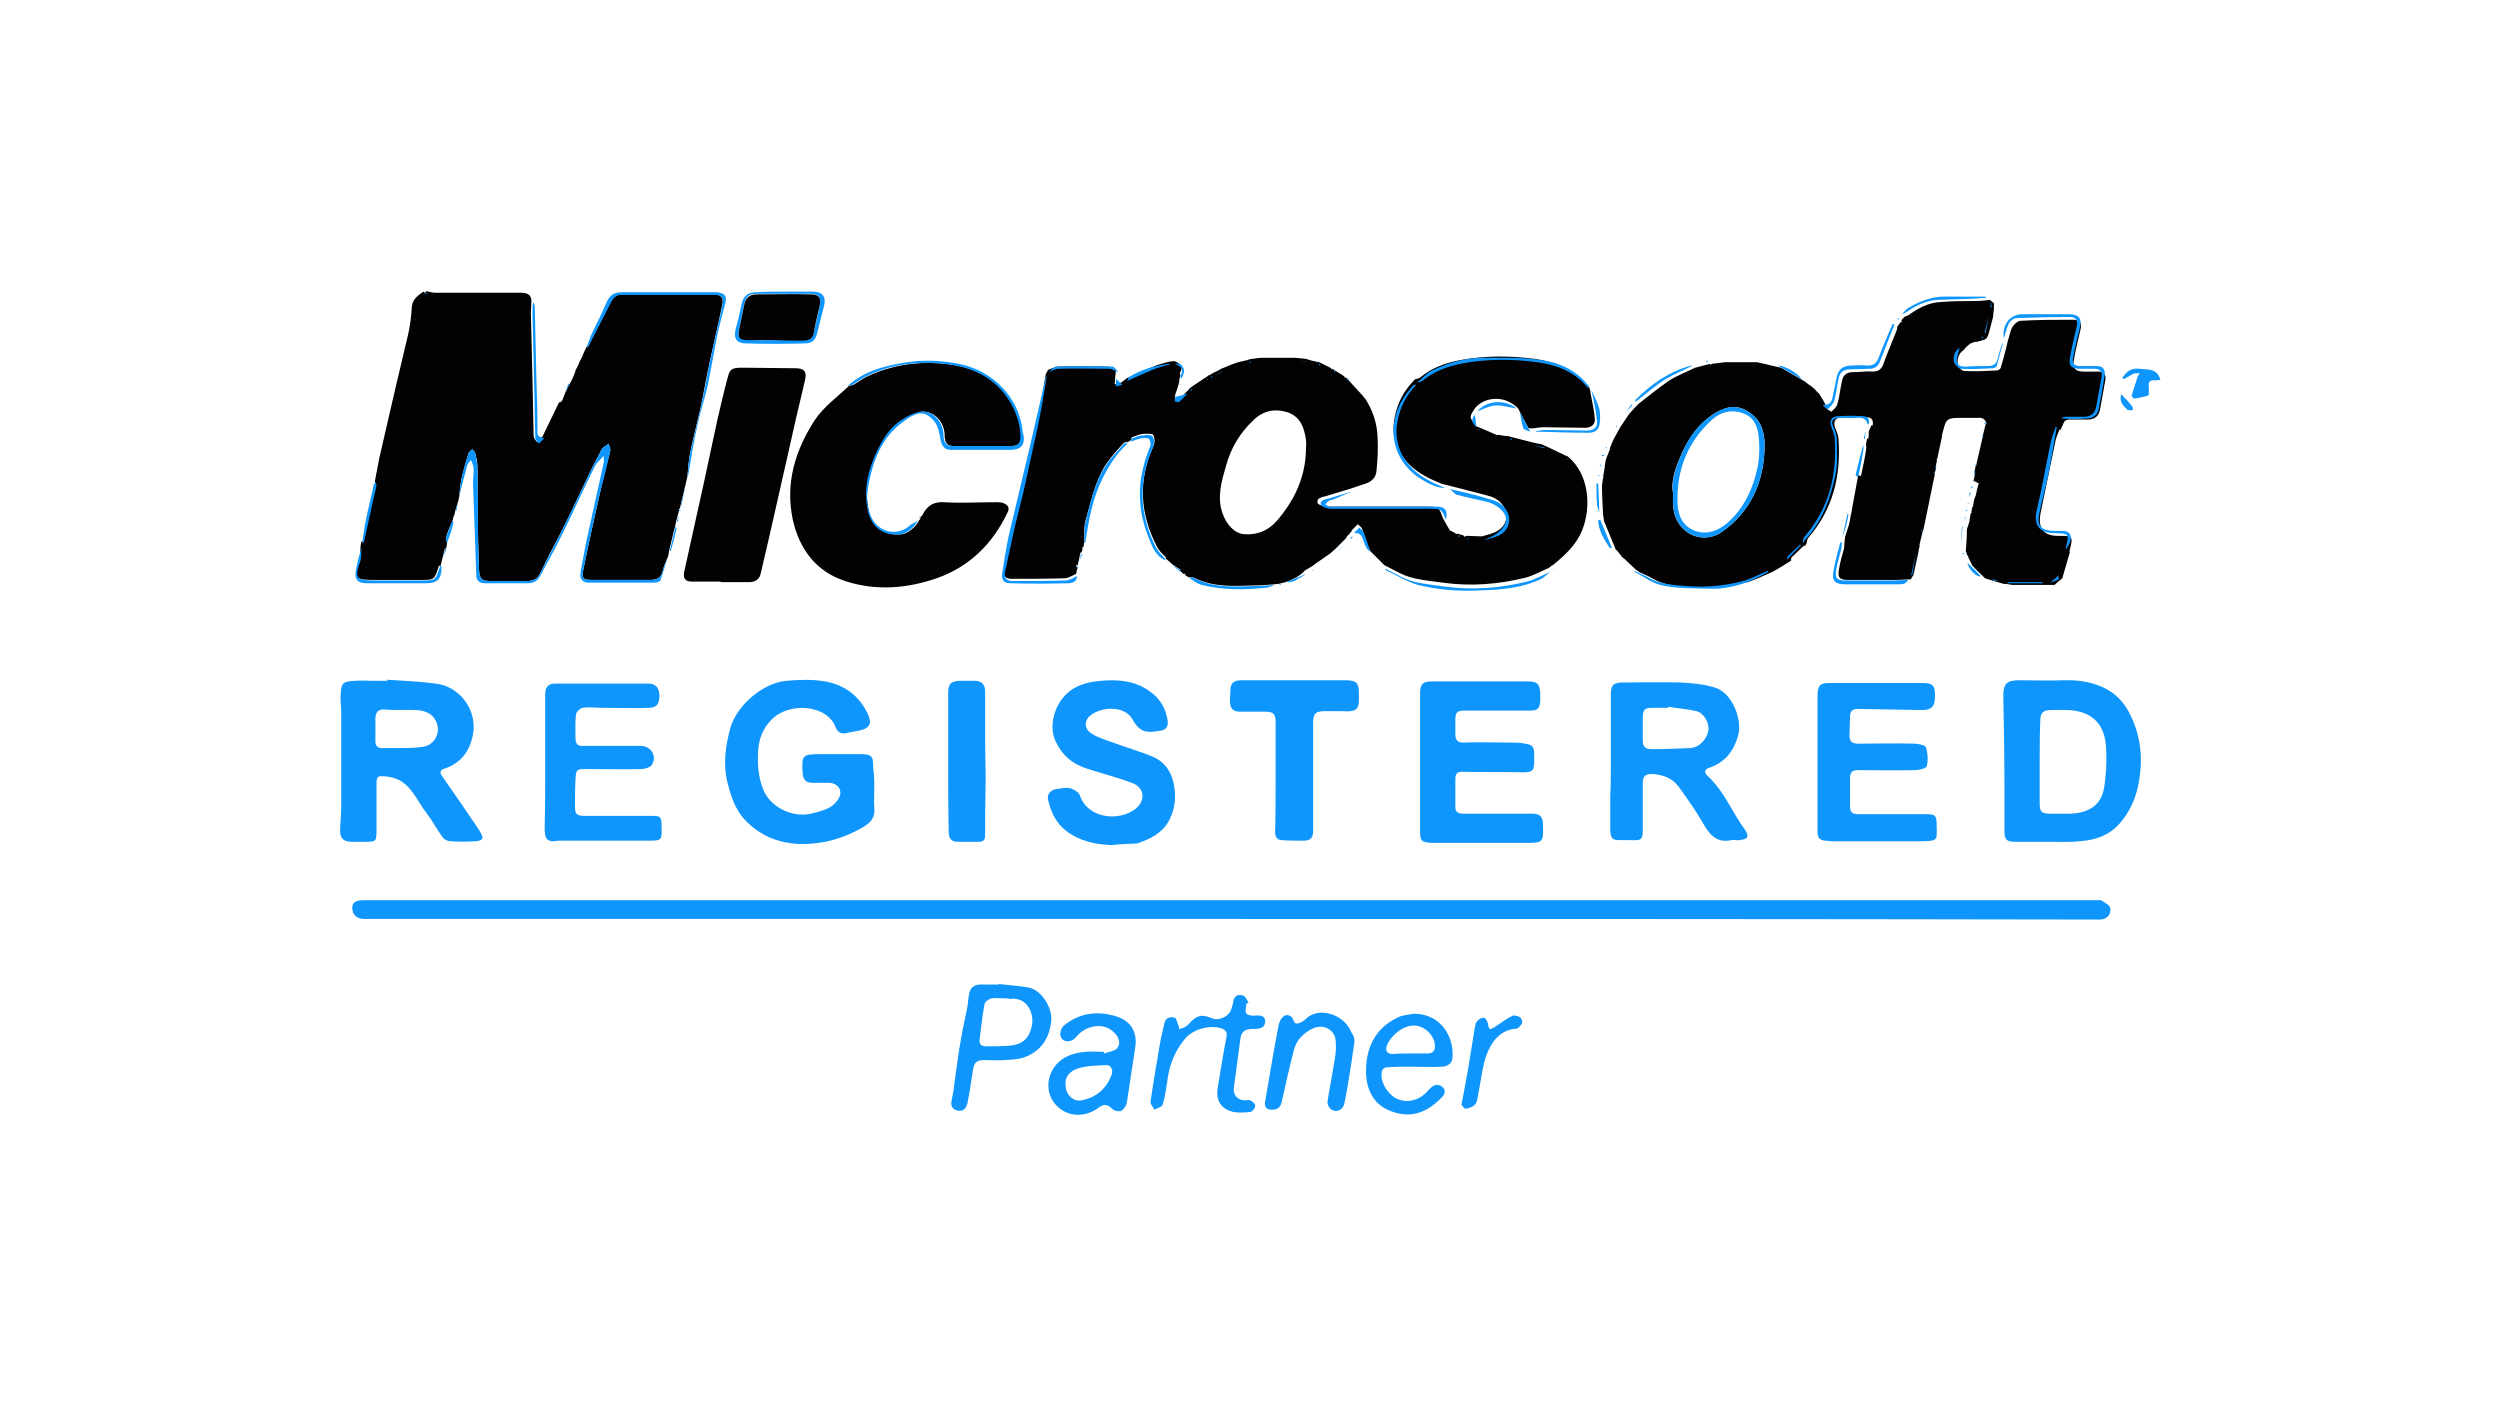 <?xml version="1.0" encoding="utf-8"?>
<!-- Generator: Adobe Illustrator 25.4.2, SVG Export Plug-In . SVG Version: 6.00 Build 0)  -->
<svg version="1.1" id="Ebene_1" xmlns="http://www.w3.org/2000/svg" xmlns:xlink="http://www.w3.org/1999/xlink" x="0px" y="0px"
	 viewBox="0 0 453.5 255.1" style="enable-background:new 0 0 453.5 255.1;" xml:space="preserve">
<style type="text/css">
	.st0{fill:#020202;}
	.st1{fill:#0F96FD;}
</style>
<g>
	<path class="st0" d="M233.2,105.6c-0.3,0.1-0.5,0.1-0.8,0.2c-0.1,0-0.3,0.1-0.4,0.1c-0.3,0-0.6,0.1-0.9,0.1
		c-1.1,0.1-2.3,0.2-3.4,0.2c-3.8,0.1-7.6,0.4-11.1-1.4c-0.3-0.1-0.6,0-1-0.1c-0.2-0.1-0.4-0.2-0.6-0.4c0-0.1,0-0.2,0-0.3
		c-0.1,0.1-0.2,0.1-0.2,0.2c-0.3-0.2-0.5-0.5-0.8-0.7c0,0,0.1,0,0.1-0.1c0,0,0-0.1,0-0.1c-0.5-0.3-1-0.6-1.4-0.9
		c-0.4-0.4-0.9-0.8-1.3-1.1c0,0,0.1,0,0.1-0.1c0,0,0-0.1,0-0.1c-0.6-0.6-1.3-1.2-1.6-1.9c-3.1-5.9-3.5-12-0.7-18.2
		c0.3-0.6,0.3-1.5,0-2.1c-0.2-0.3-1.2-0.2-1.9-0.2c-0.7,0.1-1.3,0.4-1.9,0.6c-0.1,0-0.2,0.3-0.2,0.5c-0.2,0.1-0.4,0.3-0.6,0.4
		c-0.2,0-0.6,0-0.7,0.1c-1.2,1.3-2.4,2.6-3.4,4.1c-1.9,3.1-2.6,6.6-3.6,10.1c-0.3,1.2-0.2,2.5-0.2,3.8c-0.1,0.3-0.1,0.7-0.2,1
		c-0.1,0-0.2,0-0.3,0.1c0.1,0,0.1,0.1,0.2,0.1c-0.1,0.3-0.2,0.6-0.2,0.8c0,0,0-0.1-0.1-0.1c0,0-0.1,0-0.1,0
		c-0.1,0.5-0.2,0.9-0.3,1.4c-0.1,0.3-0.1,0.6-0.2,0.9c-0.1,0-0.2,0-0.3,0c0.1,0.2,0.1,0.4,0.2,0.6c-0.1,0.3-0.1,0.7-0.2,1
		c-0.7,0.3-1.4,0.8-2.1,0.8c-3.2,0.1-6.5,0.1-9.7,0.1c-1,0-1.5-0.6-1.3-1.6c0.5-2.3,1-4.6,1.5-6.9c0.6-2.5,1.3-5,1.8-7.4
		c0.9-4.1,1.8-8.2,2.7-12.3c0.3-1.2,0.5-2.4,0.7-3.6c0.3-1.8,0.6-3.5,0.9-5.3c0.1-0.3,0.3-0.5,0.4-0.8c0.6-0.2,1.2-0.5,1.7-0.6
		c3.1-0.1,6.1,0,9.2,0c0.5,0,0.9,0.3,1.4,0.5c0,0.4,0,0.9-0.1,1.3c0,0.5-0.1,0.9-0.1,1.4c0.4-0.1,0.8-0.2,1.2-0.3
		c0.3-0.3,0.7-0.5,1-0.8c1.6-0.7,3.2-1.4,4.8-2.1c0.9-0.4,1.9-0.6,2.9-0.9c0.3,0,0.6-0.1,0.9-0.1c1.1,0.4,1.8,1,1,2.2
		c0,0.1,0.1,0.2,0.1,0.3c-0.1,0.4-0.1,0.7-0.2,1.1c0,0.1,0,0.1,0,0.2c-0.2,0.7-0.4,1.5-0.7,2.2c0,0.3-0.1,0.5-0.1,0.8
		c0.3,0,0.6,0.2,0.8,0.1c0.5-0.4,1-1,1.5-1.5c0.2-0.2,0.4-0.4,0.5-0.6c0,0,0.1,0.1,0.1,0.1c0-0.1,0.1-0.1,0.1-0.2
		c0.9-0.6,1.8-1.2,2.7-1.8c0.1,0,0.2,0,0.2,0c0,0,0-0.1-0.1-0.1c0.2-0.1,0.3-0.2,0.5-0.3c0.1,0,0.1,0,0.2,0.1c0-0.1,0-0.1,0-0.2
		c0.3-0.1,0.5-0.3,0.8-0.4c0.4-0.2,0.8-0.4,1.1-0.6c0.6-0.2,1.2-0.5,1.7-0.7c0.5-0.2,0.9-0.3,1.4-0.5c0.6-0.1,1.2-0.3,1.7-0.4
		c0,0,0.1,0.1,0.1,0.1c0-0.1,0-0.1,0.1-0.2c0.4-0.1,0.9-0.1,1.3-0.2c0.3,0,0.6-0.1,0.9-0.1c2.1,0,4.2,0,6.3,0
		c0.6,0.1,1.3,0.1,1.9,0.2c0.6,0.2,1.3,0.4,1.9,0.5c0,0,0,0.1,0.1,0.1c0.1,0,0.1-0.1,0.2-0.1c0.8,0.4,1.6,0.8,2.4,1.2
		c0,0.1,0,0.1,0,0.2c0.1,0,0.2-0.1,0.2-0.1c0.7,0.5,1.5,0.9,2.2,1.4c0,0.1,0,0.1,0,0.2c0.1,0,0.2,0,0.3,0c1.1,1.2,2.1,2.3,3.2,3.5
		c0,0.1,0,0.2,0,0.2c0,0,0.1,0,0.1-0.1c1.5,2.2,2.3,4.6,2.4,7.3c0.1,2,0,4-0.2,6c-0.1,1.2-0.8,1.9-1.9,2.3c-1,0.3-2,0.7-3,1
		c-1.4,0.4-2.9,0.9-4.3,1.3c-0.7,0.2-1.7,0.3-1.5,1.2c0.1,0.4,1.2,0.7,1.8,0.7c5.9,0,11.8,0,17.7,0c2.5,0,2.5,0,3.2,2
		c0.4,0.8,0.9,1.6,1.3,2.3c0.1,0.1,0.2,0.1,0.4,0.2c0.2,0.1,0.4,0.2,0.6,0.3c0,0.1,0.1,0.1,0.1,0.2c0.1,0,0.1-0.1,0.2-0.1
		c0.4,0.1,0.9,0.2,1.3,0.4c0,0.1,0.1,0.2,0.1,0.2c0.1-0.1,0.2-0.1,0.3-0.2c0.9,0,1.9,0.1,2.8,0.1c1-0.3,2.1-0.5,3-1.1
		c1.1-0.7,1.7-1.9,1.4-3.3c-0.4-1.5-1.6-2.5-3-2.9c-2.5-0.7-5.1-1.3-7.7-2c-0.3-0.1-0.6-0.1-0.9-0.2c-1.1-0.5-2.2-0.9-3.2-1.5
		c-3.8-2.1-6.4-5.9-5.4-10.6c0.5-2.6,1.6-4.7,3.4-6.6c0.1-0.1,0.2-0.2,0.3-0.3c0.3-0.1,0.6-0.1,0.9-0.3c2.1-1.8,4.7-2.7,7.4-3.2
		c4.4-0.8,8.9-0.8,13.4-0.2c3.6,0.5,6.8,1.7,9.2,4.6c0,0.1,0.2,0,0.3,0.1c0.1,0.2,0.3,0.4,0.4,0.5c0.1,0.3,0.2,0.6,0.2,0.9
		c0.3,1.6,0.7,3.2,0.8,4.8c0.1,1-0.7,1.6-1.7,1.6c-2.5,0-5.1-0.1-7.6-0.1c-0.6,0-1.2,0.1-1.8,0.2c-0.3,0-0.6,0-0.9,0
		c-0.3-0.6-0.7-1.2-1-1.8c-0.3-0.6-0.6-1.2-0.9-1.8c-0.2-0.2-0.4-0.4-0.7-0.6c-2.1-1.7-5.4-1.5-7.1,0.5c-0.1,0.2-0.3,0.4-0.4,0.6
		c-0.6,1-0.6,1.2,0.3,2.3c0.1,0.1,0.2,0.2,0.3,0.4c0.1,0,0.1,0.1,0.2,0.1c1.2,0.5,2.4,1,3.5,1.5c0.2,0,0.3,0,0.5,0
		c0.5,0.1,1,0.2,1.5,0.2c0.1,0,0.3,0.1,0.4,0.1c1.2,0.3,2.3,0.6,3.5,0.9c0.8,0.2,1.6,0.4,2.3,0.5c1.3,0.6,2.6,1.2,4,1.9
		c0.2,0.1,0.4,0.2,0.7,0.3c3.9,3.2,4.3,9.2,2.6,13.4c-1.1,2.7-3.1,4.5-5.3,6.3c-0.1,0-0.1,0.1-0.2,0.1c-0.2,0.1-0.4,0.3-0.5,0.4
		c-1.4,0.6-2.8,1.4-4.3,1.8c-4.9,1.2-9.9,1.6-14.9,0.9c-2.7-0.4-5.5-0.5-8-1.8c-0.9-0.5-1.8-0.9-2.7-1.4c-0.6-0.6-1.2-1.2-1.8-1.8
		c-0.2-0.2-0.4-0.4-0.6-0.6c-0.1-0.2-0.3-0.4-0.4-0.6c-0.4-1.2-0.8-2.3-1.2-3.5c-0.1-0.4-0.5-0.6-0.8-0.9c-0.3,0.3-0.6,0.6-1,1
		c-0.1,0.2-0.2,0.4-0.4,0.6c-0.1,0.1-0.2,0.3-0.4,0.4c-0.1,0.2-0.3,0.4-0.4,0.6c-0.6,0.6-1.3,1.3-1.9,1.9c-0.3,0.3-0.6,0.5-0.9,0.8
		c-0.9,0.6-1.7,1.2-2.6,1.8c-0.3,0.2-0.5,0.4-0.8,0.6c-0.1,0-0.1,0.1-0.2,0.1c-0.3,0.2-0.7,0.4-1,0.6
		C235.7,104.6,234.5,105.1,233.2,105.6z M236.9,81.6c0-0.6,0.1-1.2,0-1.8c-0.3-2.2-1-4.2-3.3-5c-2.2-0.7-4.3-0.4-6.1,1.3
		c-2.5,2.3-4.2,5.1-5.1,8.4c-0.8,2.8-1.7,5.7-0.6,8.7c0.7,2,2.2,3.6,3.9,3.7c2.4,0.2,4.4-0.7,5.9-2.4
		C234.8,90.8,236.8,86.6,236.9,81.6z"/>
	<path class="st0" d="M358,87.2c0.1-0.4,0.2-0.7,0.2-1.1c0-0.2,0-0.4,0-0.6c0.1-0.4,0.1-0.7,0.2-1.1c0.1,0,0.1,0,0.2,0
		c0,0-0.1-0.1-0.1-0.1c0.4-1.7,0.8-3.4,1.2-5.2c0,0,0.1,0,0.1-0.1c0,0-0.1-0.1-0.1-0.1c0.2-0.6,0.3-1.3,0.5-1.9
		c0.1-0.1,0.1-0.1,0.2-0.2c0,0-0.1,0-0.1-0.1c-0.2-0.7-0.8-1-1.5-0.9c-1.1,0-2.2,0-3.3,0c-2.2,0-2.5,0.2-3,2.3
		c-0.1,0.2-0.1,0.5-0.2,0.7c0,0.1,0,0.2,0,0.3c-0.3,1.4-0.6,2.8-0.9,4.2c0,0-0.1,0.1-0.1,0.1c0,0,0.1,0.1,0.1,0.1
		c-0.1,0.3-0.2,0.7-0.2,1c0,0.1,0,0.3,0,0.4c-0.1,0.3-0.1,0.5-0.2,0.8c0,0-0.1,0.1-0.1,0.1c0,0,0.1,0.1,0.1,0.1
		c-0.6,2.9-1.2,5.8-1.8,8.8c-0.1,0.5-0.2,0.9-0.3,1.4c0,0.1,0,0.2-0.1,0.2c-0.2,0.8-0.4,1.7-0.6,2.5c0,0.1,0,0.3,0,0.4
		c-0.1,0.3-0.2,0.7-0.2,1c-0.3,1.4-0.6,2.7-0.9,4.1c-0.2,0.3-0.3,0.5-0.5,0.8c-0.9,0-1.8,0.1-2.6,0.1c-2.9,0-5.8,0-8.7,0
		c-1.6,0-2-0.4-1.7-2c0.2-1.3,0.6-2.5,0.9-3.7c0.1-0.4,0-0.8,0.1-1.2c0-0.3,0.1-0.6,0.1-0.9c0.2-0.7,0.5-1.5,0.7-2.2
		c0.2-0.7,0.2-1.3,0.4-2c0.1-0.4,0.1-0.7,0.2-1.1c0-0.2,0.1-0.4,0.1-0.6c0.3-1.8,0.7-3.6,1-5.4c0.6,0.6,0.5,0,0.6-0.3
		c0.3-1.4,0.6-2.8,0.8-4.2c0.1-0.3,0-0.7,0-1c0.1-0.4,0.1-0.8,0.2-1.1c0,0,0.1,0.1,0.1,0.1c0,0,0.1,0,0.1,0c0.1-0.5,0.1-0.9,0.1-1.4
		c0.2-0.4,0.3-0.7,0.5-1.1c0,0,0.1,0.1,0.1,0.1c0,0,0.1,0,0.1-0.1c0.2-0.8-0.2-1.4-1-1.4c-1.6-0.1-3.2-0.1-4.7,0
		c-1.1,0.1-1.5,0.8-1.1,1.9c0.2,0.6,0.6,1.3,0.6,2c0.5,6.7-1,12.8-5.5,18c-0.2,0.2-0.2,0.7-0.3,1c-0.1,0.2-0.2,0.3-0.3,0.5
		c0,0,0-0.1-0.1-0.1c0,0-0.1,0-0.1,0c-0.7,0.7-1.5,1.4-2.2,2.1c-0.1,0.1-0.1,0.4-0.1,0.6c-1.1,0.7-2.2,1.4-3.3,2
		c-1.7,0.7-3.3,1.6-5,2c-3.3,0.8-6.6,1.1-10,0.8c-2.4-0.2-4.8-0.3-6.9-1.6c-0.7-0.4-1.6-0.8-2.3-1.1c-0.3-0.2-0.5-0.4-0.8-0.6
		c-0.6-0.6-1.3-1.2-1.9-1.8c-0.1-0.1-0.2-0.2-0.4-0.3c-0.2-0.3-0.5-0.6-0.7-0.9c-0.2-0.2-0.3-0.4-0.5-0.5c-0.7-1.7-1.4-3.4-2.1-5.1
		c-0.1-0.4-0.1-0.8-0.2-1.2c-0.1-1.8-0.2-3.6-0.2-5.4c0.1-0.4,0.1-0.9,0.2-1.3c0,0,0.1-0.1,0.1-0.1c0,0-0.1-0.1-0.1-0.1
		c0.1-0.6,0.2-1.1,0.3-1.7c0-0.1,0-0.2,0-0.3c0.1-0.4,0.1-0.7,0.2-1.1c0.1-0.3,0.2-0.6,0.3-0.8c0.1-0.3,0.3-0.7,0.4-1
		c0,0,0.1,0,0.1,0c0-0.1-0.1-0.1-0.1-0.2c0.1-0.3,0.3-0.7,0.4-1c0.1-0.2,0.2-0.5,0.3-0.7c0.4-0.7,0.7-1.3,1.1-2
		c0-0.1,0.1-0.1,0.1-0.2c0.6-0.8,1.1-1.7,1.7-2.5c0.4-0.4,0.7-0.8,1.1-1.2c0.2-0.2,0.4-0.4,0.6-0.6c1.8-1.4,3.5-2.8,5.4-4.1
		c1.5-1,3.2-1.6,4.8-2.4c0.9-0.2,1.8-0.5,2.7-0.7c0,0.1,0,0.1,0.1,0.2c0.1-0.1,0.1-0.1,0.2-0.2c0.8-0.1,1.6-0.2,2.4-0.3
		c0.2,0,0.3,0,0.5,0c1.5,0,3.1,0,4.6,0c0.2,0,0.5,0,0.7,0c1.5,0.3,2.9,0.7,4.4,1c1.4,0.8,2.9,1.7,4.3,2.5c0.4,0.3,0.7,0.6,1.1,0.8
		c0.2,0.2,0.5,0.4,0.7,0.6c0.3,0.3,0.5,0.6,0.8,0.8c0.3,0.6,0.7,1.1,1,1.7c0.1,0.3,0.3,0.5,0.4,0.8c0,0.1-0.1,0.2-0.1,0.2
		c0.3,0.2,0.9,0.6,0.9,0.6c0.4-0.4,1-0.9,1.1-1.4c0.4-1.3,0.5-2.7,0.8-4c0.2-1.3,0.9-1.8,2.1-1.8c1.2,0,2.3-0.2,3.5-0.1
		c1.1,0,1.7-0.5,2-1.5c0.7-2,1.6-4,2.4-6.1c0.1-0.2,0-0.4,0.1-0.6c0.2-0.3,0.4-0.5,0.6-0.8c0.1,0,0.1,0,0.2,0c0-0.1,0-0.2-0.1-0.3
		c0.2-0.2,0.4-0.5,0.7-0.7c0.2-0.1,0.5-0.1,0.7-0.3c1.7-1.2,3.5-2.2,5.6-2.3c2.2-0.2,4.3-0.2,6.5-0.2c0.9,0,1.7-0.1,2.6-0.2
		c0.2,0.2,0.4,0.4,0.7,0.6c0,0.4,0,0.7,0,1.1c-0.1,0.5-0.1,1.1-0.2,1.6c-0.3,1-0.5,2-0.8,3c-0.1,0.3-0.3,0.5-0.4,0.8
		c-0.1,0-0.1,0-0.2-0.1c0,0.1,0,0.2,0,0.2c-0.5,0.1-1,0.3-1.5,0.4c-0.2,0-0.4,0-0.6,0.1c-0.3,0.1-0.6,0.2-0.8,0.4
		c-0.2,0.2-0.4,0.3-0.6,0.5c-0.1,0.2-0.3,0.4-0.4,0.5c-0.8,0.5-1.3,1.6-1,2.7c0.1,0.5,0.7,1.1,1.2,1.1c1.9,0.1,3.8,0,5.8-0.1
		c0.2,0,0.6-0.2,0.7-0.4c0.4-1.3,0.8-2.7,1.1-4c0.1-0.3,0.1-0.6,0.2-0.9c0.3-0.8,0.4-1.7,0.8-2.5c0.3-0.5,0.9-1.1,1.4-1.2
		c3.2-0.2,6.5-0.2,9.7-0.2c1.2,0,1.6,0.6,1.3,1.8c-0.4,1.8-0.9,3.7-1.2,5.5c-0.3,1.5,0.3,2.1,1.8,2.1c0.9,0,1.8,0,2.7,0
		c1,0,1.4,0.6,1.2,1.6c-0.3,1.6-0.6,3.3-0.9,5c-0.2,1.4-0.9,2.1-2.3,2.1c-1.1,0-2.3,0-3.4,0c-0.3,0-0.6,0.2-0.8,0.3
		c-0.2,0.5-0.5,1-0.7,1.6c0,0,0-0.1-0.1-0.1c0,0-0.1,0-0.1,0c-0.3,0.8-0.7,1.6-0.8,2.4c-0.9,4.2-1.7,8.4-2.6,12.6
		c-0.6,2.8,0.4,4.3,3.1,4.3c2.8,0,2.8,0,2.1,2.8c0,0,0,0.1,0.1,0.1c-0.5,1.6-0.9,3.2-1.4,4.8c-0.5,0.4-1,0.8-1.4,1.2
		c-0.5,0-1,0-1.4,0c-2.1,0-4.2,0-6.3,0c-0.5-0.1-1.1-0.2-1.6-0.2c-0.3-0.1-0.7-0.2-1-0.3c-0.8-0.2-1.6-0.5-2.3-0.7
		c-0.8-0.8-1.6-1.5-2.3-2.3c-0.3-0.5-0.5-1.1-0.8-1.6c0,0,0.1-0.1,0.1-0.1c-0.1,0-0.1-0.1-0.2-0.1c-0.1-0.3-0.2-0.6-0.3-0.8
		c0.1-1.3,0.2-2.6,0.2-4c0.1-0.3,0.2-0.6,0.3-0.9c0.1-0.3,0.2-0.6,0.2-0.9c0.1-0.4,0.1-0.7,0.2-1.1c0.1,0,0.1,0,0.2-0.1
		c0,0-0.1-0.1-0.1-0.1c0.1-0.3,0.1-0.7,0.2-1c0.1,0,0.1,0,0.2,0c0,0-0.1-0.1-0.1-0.1c0.1-0.4,0.1-0.7,0.2-1.1
		c0.1-0.3,0.2-0.6,0.3-0.8c0.1-0.3,0.1-0.6,0.2-0.9c0-0.1,0-0.2,0.1-0.4c0.1-0.3,0.1-0.5,0.2-0.8c0,0,0.1,0,0.1-0.1
		C358.1,87.3,358.1,87.2,358,87.2z M303.5,89.5c-0.1,2.2,0,4.1,1.2,5.7c1.9,2.6,5.2,2.9,7.5,1.4c5.5-3.8,7.9-9.4,7.9-16
		c0-1.8-0.5-3.7-1.7-4.9c-2.6-2.5-4.9-2.3-7.7-0.5c-2.6,1.7-4.4,4.3-5.6,7C304.1,84.5,303,87.1,303.5,89.5z"/>
	<path class="st0" d="M102.1,72.4c0.1-0.4,0.3-0.7,0.4-1.1c0.3-0.5,0.5-1.1,0.8-1.6c0.3-0.5,0.6-1.1,0.8-1.6
		c0.1-0.3,0.2-0.6,0.3-0.9c0.1-0.3,0.3-0.5,0.4-0.8c0.1-0.2,0.2-0.4,0.3-0.7c0.1-0.3,0.3-0.5,0.4-0.8c0.1-0.2,0.2-0.4,0.3-0.7
		c0.2-0.4,0.4-0.9,0.6-1.3c0.1,0,0.1,0,0.2,0c0,0,0.1-0.1,0.1-0.1c1.4-2.7,2.7-5.3,4.1-8c0.4-0.8,0.9-1.4,1.9-1.4c5.7,0,11.4,0,17,0
		c1,0,1.5,0.6,1.4,1.5c-0.2,1.1-0.5,2.2-0.7,3.3c-0.5,2.4-1.1,4.8-1.6,7.2c-0.7,3.1-1.2,6.3-1.9,9.4c-0.6,2.6-1.3,5.2-1.8,7.9
		c-0.2,1.2-0.3,2.4-0.4,3.7c-0.1,0.3-0.1,0.6-0.2,0.9c-0.3,1.4-0.7,2.8-1,4.2c-0.1,0.3-0.1,0.6-0.2,0.8c-0.1,0-0.1,0-0.2,0.1
		c0,0,0.1,0.1,0.1,0.1c-0.1,0.3-0.1,0.5-0.2,0.8c-0.1,0.4-0.2,0.7-0.3,1.1c-0.1,0.3-0.1,0.6-0.2,0.9c-0.4,1.5-0.7,3-1.1,4.5
		c-0.1,0.4-0.1,0.8-0.2,1.1c-0.4,0.9-0.8,1.8-1,2.7c-0.3,1.2-1,1.6-2.2,1.6c-3.6,0-7.1,0-10.7,0c-1.5,0-1.8-0.3-1.5-1.8
		c0.9-4.5,1.9-8.9,2.9-13.4c0.6-2.8,1.3-5.5,2-8.2c0.1-0.4-0.2-0.9-0.3-1.3c-0.3,0.2-0.7,0.5-1,0.7c-0.2,0.2-0.3,0.4-0.4,0.6
		c-0.6,1.2-1.3,2.4-1.9,3.7c-1.7,3.5-3.3,7-5,10.4c-1.3,2.6-2.8,5.2-4,7.9c-0.5,1.1-1.3,1.6-2.4,1.6c-2.2,0-4.4,0-6.6,0
		c-1.7,0-2.1-0.3-2.2-2c-0.1-2.8-0.2-5.7-0.2-8.5c-0.1-3.5,0-7-0.1-10.4c0-0.8-0.2-1.5-0.4-2.3c-0.1-0.3-0.4-0.5-0.5-0.7
		c-0.2,0.2-0.6,0.4-0.7,0.7c-0.5,1.5-0.9,3.1-1.3,4.7c-0.2,1-0.3,2.1-0.4,3.2c-0.1,0.3-0.1,0.6-0.2,0.9c-0.2,0.5-0.3,1-0.5,1.6
		c-0.1,0.3-0.1,0.6-0.2,0.8c0,0.1-0.1,0.1-0.1,0.2c-0.1,0.3-0.1,0.5-0.2,0.8c-0.4,1-0.9,2-1.2,3.1c-0.1,0.3,0.1,0.7,0.2,1
		c-0.1,0.4-0.1,0.8-0.2,1.1c0,0,0-0.1-0.1-0.1c0,0-0.1,0-0.1,0c-0.1,0.5-0.3,1.1-0.4,1.6c-0.1,0.5-0.3,1.1-0.4,1.6
		c-0.1,0-0.1-0.1-0.2-0.1c0,0-0.1,0.1-0.1,0.1c-0.8,2.5-0.8,2.5-3.3,2.5c-2.9,0-5.8,0-8.8,0c-3.1,0-3.4-0.5-2.4-3.3
		c0.3-0.8,0.2-1.8,0.3-2.7c0-0.3,0.1-0.6,0.1-0.9c0.1,0,0.3,0,0.3-0.1c0.8-3.4,1.5-6.9,2.3-10.3c0-0.2-0.1-0.4-0.1-0.6
		c0.3-1.4,0.5-2.8,0.8-4.2c1-4.3,2-8.7,3-13c0.7-3.1,1.5-6.2,2.2-9.3c0.4-1.7,0.6-3.4,0.7-5.1c0.1-1.4,1.1-2.1,2.1-2.8
		c0.1,0.1,0.2,0.2,0.3,0.2c0.1-0.1,0.2-0.2,0.2-0.3c0.5,0.1,1.1,0.3,1.6,0.3c5.1,0,10.3,0,15.4,0c1,0,2,0.1,2.1,1.4
		c0,0.8-0.1,1.5-0.1,2.3c0.1,4.2,0.2,8.4,0.3,12.6c0.1,3.2,0.1,6.5,0.2,9.7c0,0.4,0.4,0.8,0.6,1.1c0.3-0.3,0.6-0.7,1-1
		c1-2.1,2-4.1,3-6.2C101.8,73,102,72.7,102.1,72.4z"/>
	<path class="st1" d="M223.4,166.7c-51.3,0-102.7,0-154,0c-1.1,0-2.2,0-3.3,0c-1.4,0-2.2-0.8-2.2-2c0-1,0.6-1.4,2.1-1.4
		c12.8,0,25.6,0,38.4,0c60.9,0,121.8,0,182.7,0c31.1,0,62.1,0,93.2,0c0.3,0,0.7-0.1,1,0.1c0.6,0.4,1.4,0.8,1.5,1.3
		c0.2,1.2-0.6,2-1.7,2.1c-1.6,0-3.2,0-4.9,0C325.2,166.7,274.3,166.7,223.4,166.7z"/>
	<path class="st0" d="M167,93.8c0.2-0.2,0.4-0.4,0.5-0.7c0.8-1.4,1.9-2.1,3.7-2c3.2,0.2,6.4,0,9.6,0c0.4,0,0.9,0,1.3,0.2
		c0.7,0.3,1.1,0.8,0.7,1.6c-2.7,5.7-6.9,9.9-12.9,12c-5.5,1.9-11.1,2.3-16.6,0.5c-5.2-1.7-8.3-5.7-9.5-11.2c-1.4-6.6,0.5-12.6,4-18
		c1.6-2.4,4.1-4.2,6.2-6.2c0.3-0.1,0.7-0.1,1-0.3c0.8-0.5,1.6-1.1,2.5-1.5c4.1-1.9,8.4-2.6,12.9-2.3c5.6,0.4,10.4,2.3,13.3,7.5
		c1,1.8,1.7,3.8,1.6,5.9c0,1-0.6,1.6-1.6,1.6c-3.6,0-7.2,0-10.8,0c-1,0-1.4-0.5-1.5-1.4c-0.1-0.4,0-0.8-0.1-1.2
		c-0.4-2.5-2.6-4.1-4.7-3.5c-1.1,0.4-2.2,1-3.2,1.6c-1.9,1.2-3,3.2-4,5.2c-1.7,3.5-2.7,7.1-1.8,11c0.6,3.1,2.9,4.7,6.1,4.3
		c1-0.1,2.7-1.6,3-2.5c0.1-0.1,0.2-0.2,0.3-0.4C166.9,94,166.9,93.9,167,93.8z"/>
	<path class="st0" d="M130.7,105.5c-1.7,0-3.5,0-5.2,0c-1.2,0-1.6-0.6-1.4-1.7c1.2-5.4,2.4-10.9,3.6-16.3c0.8-3.7,1.6-7.5,2.4-11.2
		c0.6-2.6,1.2-5.2,1.9-7.8c0.4-1.6,0.8-1.8,2.7-1.8c3.2,0,6.4,0.1,9.6,0.1c1.7,0,2.1,0.7,1.7,2.3c-1.1,4.6-2.2,9.3-3.2,13.9
		c-1.1,5-2.3,10-3.4,15c-0.5,2-0.9,4-1.4,6c-0.2,1.1-1,1.6-2.1,1.6c-1.7,0-3.5,0-5.2,0C130.7,105.6,130.7,105.6,130.7,105.5z"/>
	<path class="st1" d="M70.2,123.3c2.9,0.2,5.9,0.3,8.8,0.7c4.5,0.5,7.6,4.9,6.8,9.2c-0.5,2.9-2.1,5.2-5.1,6.2
		c-0.7,0.2-1.1,0.6-0.5,1.4c2.2,3.1,4.3,6.2,6.4,9.3c0.1,0.2,0.3,0.4,0.4,0.6c0.2,0.4,0.6,1,0.5,1.4c-0.1,0.3-0.8,0.5-1.2,0.5
		c-1.5,0.1-3.1,0.1-4.6,0c-0.5,0-1.1-0.3-1.4-0.7c-1.1-1.5-1.9-3.1-3-4.5c-1.6-2.1-2.6-4.8-5.1-6c-0.9-0.4-2-0.6-3-0.6
		c-0.9-0.1-0.9,0.8-0.9,1.4c0,2.8,0,5.7,0,8.5c0,1.9-0.1,2-2,2c-0.8,0-1.6,0-2.4,0c-1.7,0-2.3-0.7-2.2-2.4c0.1-1.5,0.2-2.9,0.2-4.4
		c0-5.6,0-11.3,0-16.9c0-1-0.2-2-0.1-3c0.1-1.9,0.2-2.4,2.5-2.5c1.2-0.1,2.4,0,3.6,0c0.8,0,1.6,0,2.4,0
		C70.2,123.4,70.2,123.3,70.2,123.3z M72.1,135.7C72.1,135.7,72.1,135.8,72.1,135.7c1.5,0,2.9,0,4.4-0.2c2.2-0.2,3.5-2.4,2.7-4.4
		c-0.7-1.8-2.2-2.2-3.8-2.3c-1.9-0.1-3.7,0.1-5.6-0.1c-1.2-0.1-1.6,0.5-1.7,1.5c0,1.4,0,2.8,0,4.3c0,0.8,0.4,1.2,1.2,1.2
		C70.2,135.7,71.2,135.7,72.1,135.7z"/>
	<path class="st1" d="M371.5,152.7c-2,0-4,0-6,0c-1.5,0-1.9-0.4-1.9-1.9c0-2.9,0-5.9,0-8.8c0-5.2-0.1-10.4-0.2-15.7
		c0-2.3,0.6-2.9,2.9-2.9c2.7,0,5.4,0.1,8.1,0c3.2-0.1,6.2,0.5,8.7,2.2c1.4,1,2.6,2.5,3.3,4c2.1,4.2,2.4,8.6,1.4,13.2
		c-0.6,2.6-1.7,4.8-3.4,6.7c-1.9,2.1-4.4,2.9-7.1,3.1C375.5,152.8,373.5,152.7,371.5,152.7C371.5,152.7,371.5,152.7,371.5,152.7z
		 M370,138.3C370,138.3,370,138.3,370,138.3c0,2.5,0,5,0,7.5c0,1.5,0.4,1.8,1.9,1.8c1.2,0,2.4,0,3.6,0c3.5-0.1,5.7-1.6,6.2-4.8
		c0.4-2.5,0.5-5.2,0.3-7.7c-0.2-2.4-1.2-4.5-3.6-5.6c-2-0.9-4.2-0.7-6.3-0.7c-1.5,0-2,0.5-2,2.1C370,133.3,370,135.8,370,138.3z"/>
	<path class="st1" d="M158.6,143.1c0,1.2-0.1,2.4,0,3.5c0.2,1.9-0.9,2.8-2.3,3.6c-3.2,1.8-6.5,2.8-10.2,2.9
		c-4.4,0.1-8.1-1.3-11.1-4.5c-1.6-1.8-2.4-4.1-3-6.5c-0.9-3.4-0.4-6.8,0.5-10.1c1.2-4.1,5.9-8.1,10.1-8.5c2.3-0.2,4.7-0.3,7,0.1
		c3.6,0.6,6.4,2.7,7.9,6.1c0.7,1.6,0.2,2.4-1.5,2.8c-0.9,0.2-1.7,0.3-2.6,0.5c-0.9,0.2-1.5-0.3-1.8-1c-1.4-4.1-8.3-4.8-11.6-1.5
		c-1.7,1.7-2.4,3.7-2.5,6.1c-0.1,2.2,0.1,4.4,0.9,6.5c1.2,3.2,5.2,5.3,8.7,4.5c1.2-0.3,2.5-0.6,3.5-1.2c0.7-0.4,1.4-1.2,1.7-1.9
		c0.5-1.3-0.4-2.4-1.8-2.5c-1.1,0-2.1,0-3.2,0c-1.1,0-1.6-0.6-1.7-1.7c-0.2-3.3-0.1-3.5,3.2-3.5c2.4,0,4.7,0,7.1,0
		c2.3,0,2.5,0.3,2.5,2.5C158.6,140.7,158.6,141.9,158.6,143.1C158.6,143.1,158.6,143.1,158.6,143.1z"/>
	<path class="st1" d="M257.6,138.2c0-4.1,0-8.3,0-12.4c0-1.7,0.5-2.2,2.2-2.2c5.8,0,11.5,0,17.3,0c1.8,0,2.3,0.5,2.3,2.4
		c0,0.4,0,0.7,0,1.1c-0.1,1.4-0.4,1.8-1.8,1.8c-4,0-7.9,0-11.9,0c-1.4,0-1.7,0.3-1.7,1.7c0,0.9,0,1.7,0,2.6c0,1,0.4,1.5,1.4,1.5
		c2.9-0.1,5.8,0,8.8,0c0.8,0,1.6,0,2.4,0.2c1.5,0.2,1.7,0.6,1.7,2.1c0,0.4,0,0.8,0,1.2c0,1.7-0.4,1.9-2.1,1.9
		c-3.7-0.1-7.4,0-11.1-0.1c-0.9,0-1.1,0.6-1.1,1.3c0,1.7,0,3.4,0,5.1c0,0.9,0.5,1.2,1.4,1.2c4.2,0,8.4,0,12.5,0c1.4,0,2,0.5,2,2
		c0.1,3.3,0,3.3-3.3,3.3c-5.4,0-10.8,0-16.2,0c-0.2,0-0.4,0-0.6,0c-2-0.1-2.2-0.3-2.2-2.3C257.6,146.4,257.6,142.3,257.6,138.2
		C257.6,138.2,257.6,138.2,257.6,138.2z"/>
	<path class="st1" d="M292.2,138.4c0-4.1,0-8.1,0-12.2c0-2,0.4-2.4,2.4-2.4c3.4,0,6.8-0.1,10.2,0c2.1,0.1,4.2,0.3,6.2,0.9
		c3.3,0.9,5.1,6,4.3,8.7c-0.8,2.9-2.4,4.9-5.3,5.9c-0.9,0.3-0.8,0.9-0.3,1.4c3.1,2.8,4.5,6.7,6.9,9.9c0.3,0.4,0.5,1,0.3,1.3
		c-0.1,0.3-0.8,0.4-1.2,0.5c-0.5,0.1-1.1-0.1-1.6,0c-2.7,0.6-4-1-5.2-3.1c-1.3-2.3-2.9-4.5-4.4-6.6c-1.2-1.6-2.9-2.2-4.9-2.3
		c-1.2,0-1.6,0.5-1.6,1.6c0,2.8,0,5.5,0,8.3c0,2-0.2,2.2-2.1,2.1c-0.7,0-1.4,0-2.1,0c-1.3,0-1.6-0.3-1.7-1.7c0-2.1,0-4.1,0-6.2
		C292.2,142.6,292.2,140.5,292.2,138.4C292.2,138.4,292.2,138.4,292.2,138.4z M302.6,128.2c0,0.1,0,0.2,0,0.2c-0.4,0-0.9,0-1.3,0
		c-0.5,0-1,0-1.5,0c-1.5,0-1.8,0.3-1.8,1.9c0,1.3,0,2.6,0,3.9c0,1.3,0.4,1.7,1.7,1.7c2.3,0,4.6-0.1,6.9-0.2c1.6-0.1,3-1.5,3.3-3.2
		c0.2-1.3-0.8-3.2-2.2-3.5C306,128.6,304.3,128.5,302.6,128.2z"/>
	<path class="st1" d="M201.7,153.3c-3-0.1-5.8-0.7-8.2-2.5c-2-1.5-2.9-3.6-3.4-5.8c-0.2-1,0.6-1.8,1.7-1.9c0.8-0.1,1.7-0.3,2.4-0.1
		c0.6,0.2,1.5,0.7,1.7,1.3c1.4,4.2,7.1,4.8,10.1,2.4c1.9-1.5,1.6-3.9-0.7-4.7c-2.7-1-5.5-1.7-8.2-2.6c-2.5-0.8-4.4-2.3-5.6-4.9
		c-1.3-2.7-0.2-6.1,1.3-7.9c1.8-2.2,4.3-2.9,6.9-3.1c3.2-0.3,6.3,0,9,2c1.8,1.3,2.8,3.1,3.1,5.2c0.2,1.2-0.4,1.8-1.6,1.9
		c0,0-0.1,0-0.1,0c-2,0.4-3.4,0.2-4.6-2c-1.5-2.8-5.8-2.3-7.6-0.9c-1.2,0.9-1.3,2.4,0,3.3c1.2,0.8,2.6,1.2,4,1.7
		c2.4,0.9,4.9,1.6,7.3,2.6c2,0.9,3.2,2.5,3.7,4.8c0.5,2.4,0.3,4.5-0.8,6.7c-1.3,2.4-3.5,3.4-5.8,4.2
		C204.8,153.1,203.2,153.1,201.7,153.3z"/>
	<path class="st1" d="M340.8,152.6c-2.8,0-5.7,0-8.5,0c-0.4,0-0.8-0.1-1.2-0.1c-1.1-0.1-1.4-0.6-1.4-1.7c0-7.1,0-14.2,0-21.3
		c0-1.2,0-2.4,0-3.6c0.1-1.6,0.5-2,2.1-2c5.7,0,11.4,0,17.1,0c1.7,0,2.2,0.5,2.1,2.6c0,1.7-0.7,2.3-2.3,2.3
		c-3.9-0.1-7.8-0.1-11.7-0.2c-0.9,0-1.4,0.4-1.4,1.3c0,1.2-0.1,2.4-0.1,3.6c0,1,0.5,1.4,1.6,1.4c3.4,0,6.8-0.1,10.2,0
		c0.7,0,2,0.3,2.1,0.7c0.3,1.1,0.4,2.3,0.1,3.4c-0.1,0.4-1.4,0.7-2.1,0.7c-3.3,0.1-6.6,0-10,0c-1.5,0-1.8,0.2-1.8,1.7
		c0,1.6,0,3.2,0,4.9c0,1,0.4,1.4,1.5,1.4c4.1,0,8.3,0,12.4,0c1.5,0,1.8,0.2,1.8,1.8c0,2.8,0.6,3.1-3,3.1
		C345.9,152.6,343.3,152.6,340.8,152.6z"/>
	<path class="st1" d="M98.9,138.1c0-4.1,0-8.1,0-12.2c0-1.3,0.6-1.9,1.8-1.9c5.7,0,11.3,0,17,0c1.1,0,1.8,0.7,1.9,1.8
		c0.1,1.7-0.3,2.5-1.7,2.6c-2.9,0.1-5.8,0-8.7,0c-1.2,0-2.3-0.2-3.5,0c-0.4,0-1.1,0.7-1.2,1.1c-0.2,1.5-0.1,3-0.1,4.5
		c0,1.1,0.6,1.4,1.6,1.3c3.4,0,6.8,0,10.2,0c1.9,0,3.1,1.9,2,3.5c-0.3,0.4-1.2,0.7-1.8,0.7c-3.3,0.1-6.6,0-10,0
		c-1.8,0-1.9,0.1-2,1.8c-0.1,1.7-0.1,3.4-0.1,5.1c0,1.3,0.4,1.6,1.7,1.6c4.1,0,8.2,0,12.3,0c1.5,0,1.7,0.2,1.7,1.7
		c0.1,2.8,0.1,2.8-2.6,2.8c-5,0-10.1,0-15.1,0c-0.3,0-0.7,0-1,0c-2.2,0.4-2.5-0.4-2.5-2.4C98.9,146,98.9,142.1,98.9,138.1
		C98.9,138.1,98.9,138.1,98.9,138.1z"/>
	<path class="st1" d="M231.4,141c0-3.3,0-6.6,0-10c0-1.5-0.4-1.9-2-1.9c-1.5,0-2.9,0-4.4,0c-1.3,0-1.8-0.5-1.9-1.8
		c0-0.7,0.1-1.4,0.1-2.2c0-1.3,0.8-1.7,2-1.7c3.9,0,7.8,0,11.7,0c2.4,0,4.9,0,7.3,0c1.8,0,2.3,0.5,2.3,2.3c0.1,3-0.1,3.5-3.3,3.3
		c-0.9,0-1.9,0-2.8,0c-1.7,0-2.2,0.4-2.2,2.1c0,3.5,0,7,0,10.4c0,3.1,0,6.2,0,9.2c0,1.3-0.5,1.8-1.7,1.8c-1.3,0-2.7,0-4-0.1
		c-0.9-0.1-1.2-0.6-1.2-1.5C231.4,147.8,231.4,144.4,231.4,141C231.4,141,231.4,141,231.4,141z"/>
	<path class="st1" d="M172,138.2c0-4.1,0-8.3,0-12.4c0-1.8,0.5-2.3,2.3-2.3c0.9,0,1.7,0,2.6,0c1.1,0,1.7,0.6,1.8,1.7
		c0,3.1,0,6.1,0,9.2c0,2.2,0.1,4.3,0.1,6.5c0,2.6-0.1,5.2-0.1,7.8c0,1,0,1.9,0,2.9c0,0.8-0.4,1.1-1.1,1.1c-1.3,0-2.6,0-3.9,0
		c-1.1,0-1.6-0.6-1.6-1.8C172,146.7,172,142.4,172,138.2z"/>
	<path class="st1" d="M200.3,191.1c0.8-0.3,1.8-0.4,2.3-0.9c0.8-0.9,0.4-2.1-0.6-3c-2-1.9-5.1-1-6.5,0.6c-0.3,0.3-0.6,0.7-1,0.9
		c-0.9,0.4-1.8,0.2-2.1-0.7c-0.2-0.5,0.1-1.5,0.5-1.9c2.9-2.4,6.2-2.8,9.7-1.7c2.7,0.9,3.8,3,3.3,5.8c-0.5,3.3-1,6.6-1.5,9.9
		c-0.1,0.5-0.6,1.2-1,1.4c-0.5,0.2-1.3,0-1.7-0.4c-0.9-0.9-1.6-0.8-2.5-0.1c-2.5,1.8-5.6,1.6-7.6-0.5c-1.8-1.9-1.9-4.8-0.3-7
		c1.4-1.9,3.4-2.5,5.6-2.7c1.1-0.1,2.3,0,3.4,0C200.2,191,200.2,191,200.3,191.1z M193.3,196.8c0,1.8,1.4,3.1,2.9,2.8
		c2.6-0.5,4.4-2,5.4-4.5c0.4-0.9,0-1.9-0.9-1.9c-1.7,0.1-3.5,0.1-5.1,0.6C194.3,194.2,193.1,195.2,193.3,196.8z"/>
	<path class="st1" d="M181.2,178.5c1.7,0.2,3.4,0.3,5.2,0.6c2.6,0.4,4.5,3.8,4.3,6c-0.3,3.3-1.9,5.6-4.9,6.7
		c-1.1,0.4-2.3,0.4-3.5,0.5c-1.3,0.1-2.5,0-3.8,0c-1.4,0-1.8,0.5-2,1.8c-0.3,2-0.6,4-1,6c-0.2,0.8-0.6,1.5-1.6,1.4
		c-0.9-0.1-1.5-0.7-1.3-1.7c0.2-1,0.4-2.1,0.5-3.1c0.4-2.7,0.7-5.4,1.2-8.1c0.3-1.8,0.7-3.6,1.1-5.5c0.2-0.9,0.2-1.8,0.4-2.8
		c0.2-1.1,0.9-1.7,2-1.7c1.1,0,2.2,0,3.3,0C181.2,178.6,181.2,178.5,181.2,178.5z M182.1,181.1C182.1,181.1,182.1,181.1,182.1,181.1
		c-0.7,0-1.5-0.1-2.2,0c-0.5,0.1-1.2,0.6-1.3,1c-0.4,2.1-0.6,4.3-0.9,6.5c-0.1,0.8,0.3,1.2,1.1,1.2c1.4,0,2.8,0,4.2-0.1
		c2.5-0.2,3.7-1.3,4.2-3.7c0.4-2.3-0.9-5.2-4-4.8C182.9,181.1,182.5,181.1,182.1,181.1z"/>
	<path class="st1" d="M226.1,182.1c0,0.3-0.1,0.6-0.1,0.9c-0.2,0.8,0.2,1.1,0.9,1.2c0.4,0.1,0.8,0,1.2,0c0.8,0,1.4,0.2,1.4,1.1
		c0,0.9-0.6,1.2-1.3,1.3c-0.5,0.1-1.1,0-1.6,0.1c-1,0.1-1.5,0.8-1.6,1.8c-0.4,3-0.8,6-1.2,9c-0.1,1.1,0.7,2,1.8,2.1
		c0.4,0,0.9-0.1,1.2,0c0.4,0.2,0.9,0.6,0.9,1c0,0.4-0.5,1-0.8,1.1c-1,0.1-2.2,0.2-3.2,0c-2.2-0.5-3.2-2.1-2.8-4.4
		c0.5-3.1,1-6.2,1.6-9.3c0.1-0.7-0.1-1.1-0.8-1.4c-2.1-0.8-5.4,0.1-6.8,1.9c-1.9,2.3-2.9,5-3.2,8c-0.2,1.3-0.4,2.6-0.8,3.9
		c-0.1,0.4-1,0.6-1.5,0.9c-0.2-0.5-0.7-0.9-0.7-1.4c0.5-3.5,1.1-7,1.7-10.5c0.2-1.2,0.5-2.4,0.8-3.7c0.2-1.1,1-1.3,1.9-1.1
		c0.3,0.1,0.4,0.8,0.6,1.2c0.1,0.3,0.2,0.6,0.2,0.9c0.3-0.1,0.6-0.2,0.9-0.3c0.3-0.2,0.7-0.4,0.9-0.7c1.3-1.5,2.3-1.8,4.1-1
		c1.4,0.6,3.3-0.4,3.6-1.8c0.1-0.4,0.3-0.8,0.3-1.2c0.2-1.1,0.9-1.4,1.8-1.1c0.4,0.1,0.7,0.8,1,1.3C226.2,182,226.1,182,226.1,182.1
		z"/>
	<path class="st1" d="M256.4,183.9c4.5-0.1,7.3,3.6,7.1,7.8c0,1.1-0.8,1.7-1.8,1.8c-2,0.1-3.9,0-5.9,0c-1.3,0-2.7,0-4,0.1
		c-0.9,0-1.2,0.5-1.2,1.3c-0.1,1.7,1.4,3.9,3,4.5c1.7,0.7,3.7,0.2,5-1.1c0.4-0.4,0.7-0.8,1.1-1.1c0.6-0.5,1.3-0.6,2,0
		c0.6,0.6,0.4,1.3-0.1,1.8c-2.7,2.8-5.7,4.1-9.7,2.4c-2.8-1.2-4-3.8-4.1-6.7c-0.1-4.4,1.5-8.1,5.7-10.1
		C254.4,184.1,255.4,184.1,256.4,183.9z M255.8,191.1C255.8,191.1,255.8,191.1,255.8,191.1c1,0,2.1,0,3.1,0c1.1,0,1.4-0.5,1.4-1.5
		c-0.1-1.5-1.3-2.9-2.8-3.4c-2.3-0.8-5.1,1.4-5.9,3.4c-0.4,1,0,1.6,1.1,1.6C253.8,191.1,254.8,191.1,255.8,191.1z"/>
	<path class="st1" d="M245.7,189c-0.3,1.8-0.5,3.6-0.8,5.3c-0.3,1.9-0.6,3.8-1,5.7c-0.2,1.4-1.6,2-2.6,1.1c-0.3-0.3-0.5-0.8-0.5-1.2
		c0.4-2.6,0.9-5.1,1.3-7.6c0.2-1.1,0.3-2.2,0.2-3.3c0-2.1-2.1-3.3-4-2.5c-1.8,0.8-3.1,2.1-3.6,4c-0.8,3.1-1.5,6.3-2.2,9.4
		c-0.2,0.9-0.7,1.4-1.7,1.4c-1.1,0-1.5-0.5-1.3-1.5c0.8-4.5,1.5-9.1,2.4-13.6c0.1-0.6,0.3-1.2,0.7-1.6c0.6-0.8,1.7-0.5,2,0.4
		c0.3,0.9,0.7,0.7,1.3,0.5c0.3-0.2,0.7-0.3,0.9-0.6c2.3-2.4,7.1-1,8.4,2.5C245.7,188,245.7,188.6,245.7,189z"/>
	<path class="st1" d="M83.3,90.1c0.1-1.1,0.2-2.1,0.4-3.2c0.3-1.6,0.8-3.1,1.3-4.7c0.1-0.3,0.5-0.5,0.7-0.7c0.2,0.2,0.5,0.4,0.5,0.7
		c0.2,0.7,0.3,1.5,0.4,2.3c0.1,3.5,0.1,7,0.1,10.4c0,2.8,0.1,5.7,0.2,8.5c0.1,1.7,0.5,2,2.2,2c2.2,0,4.4,0,6.6,0
		c1.2,0,1.9-0.5,2.4-1.6c1.3-2.7,2.7-5.2,4-7.9c1.7-3.5,3.4-6.9,5-10.4c0.6-1.2,1.2-2.4,1.9-3.7c0.1-0.2,0.2-0.5,0.4-0.6
		c0.3-0.3,0.7-0.5,1-0.7c0.1,0.4,0.4,0.9,0.3,1.3c-0.6,2.8-1.3,5.5-2,8.2c-1,4.5-2,8.9-2.9,13.4c-0.3,1.5,0,1.8,1.5,1.8
		c3.6,0,7.1,0,10.7,0c1.2,0,1.9-0.3,2.2-1.6c0.2-0.9,0.7-1.8,1-2.7c-0.5,1.5-0.9,3-1.4,4.4c-0.1,0.3-0.9,0.4-1.3,0.4
		c-3.9,0-7.8,0-11.7,0c-1.1,0-1.7-0.7-1.5-1.8c0.5-2.6,0.9-5.2,1.5-7.7c0.9-4.1,1.8-8.1,2.7-12.2c0.1-0.3,0-0.6,0-1.3
		c-0.6,0.7-1.2,1.2-1.5,1.7c-2.1,4.2-4,8.5-6.1,12.7c-1.2,2.5-2.6,4.9-3.9,7.4c-0.5,0.9-1.2,1.3-2.2,1.3c-2.6,0-5.3,0-7.9,0
		c-0.9,0-1.5-0.5-1.5-1.4c-0.1-2-0.1-4-0.2-5.9c-0.1-3.6-0.3-7.3-0.4-10.9c0-0.9,0.2-1.8,0.1-2.7c0-0.5-0.3-1-0.5-1.5
		c-0.2,0.4-0.6,0.7-0.7,1.2c-0.5,1.8-0.9,3.6-1.4,5.4c0,0-0.1,0.1-0.1,0.1C83.4,90.2,83.4,90.2,83.3,90.1z"/>
	<path class="st1" d="M166.5,94.4c-0.3,0.9-2,2.4-3,2.5c-3.2,0.4-5.4-1.2-6.1-4.3c-0.8-3.9,0.1-7.5,1.8-11c1-2,2.1-3.9,4-5.2
		c1-0.7,2.1-1.3,3.2-1.6c2.1-0.7,4.3,1,4.7,3.5c0.1,0.4,0,0.8,0.1,1.2c0.1,0.9,0.6,1.4,1.5,1.4c3.6,0,7.2,0,10.8,0
		c1,0,1.6-0.5,1.6-1.6c0-2.1-0.6-4-1.6-5.9c-2.9-5.2-7.6-7.1-13.3-7.5c-4.5-0.3-8.8,0.3-12.9,2.3c-0.9,0.4-1.7,1-2.5,1.5
		c-0.3,0.2-0.7,0.2-1,0.3c2.7-2.5,6.1-3.5,9.6-4.1c3.6-0.7,7.3-0.6,11,0.2c5.7,1.3,10.4,5.9,11.1,12c0,0.3,0.1,0.6,0.2,1
		c0.2,1.6-0.5,2.4-2.1,2.5c-3.7,0-7.4,0-11.1,0c-1.2,0-1.7-0.7-1.9-2c-0.2-1-0.4-2.2-1-3c-1.8-2.3-3.3-2.1-6.4,0.4
		c-3.2,2.6-4.7,6.3-5.5,10.2c-0.5,2.3-0.7,4.5,0.4,6.7c1.4,2.8,4.9,3.5,7.2,1.2C165.8,94.9,166.1,94.7,166.5,94.4z"/>
	<path class="st1" d="M265.1,200.4c0.5-2.5,0.9-4.7,1.3-7c0.4-2.3,0.7-4.5,1.1-6.8c0.1-0.4,0.1-0.9,0.4-1.3c0.3-0.4,0.8-0.7,1.3-0.7
		c0.2,0,0.6,0.6,0.7,1c0.2,1.3,0.3,1.3,1.4,0.6c1-0.7,2-1.4,3-1.9c0.3-0.2,1,0,1.4,0.2c0.3,0.2,0.5,0.8,0.4,1.1c-0.2,0.4-0.7,1-1,1
		c-3.1,0.2-4.6,2.5-5.5,4.9c-0.7,2-0.9,4.2-1.3,6.2c-0.2,0.8-0.2,1.8-0.6,2.5c-0.3,0.5-1.1,0.8-1.7,0.9
		C265.7,201.3,265.3,200.6,265.1,200.4z"/>
	<path class="st1" d="M124.7,86.5c0.1-1.2,0.2-2.5,0.4-3.7c0.5-2.6,1.2-5.2,1.8-7.9c0.7-3.1,1.3-6.3,1.9-9.4
		c0.5-2.4,1.1-4.8,1.6-7.2c0.3-1.1,0.5-2.2,0.7-3.3c0.2-1-0.4-1.5-1.4-1.5c-5.7,0-11.4,0-17,0c-1,0-1.5,0.6-1.9,1.4
		c-1.4,2.7-2.7,5.3-4.1,8c0,0,0,0.1-0.1,0.1c-0.1,0-0.1,0-0.2,0c0.4-1,0.7-2,1.2-3c0.8-1.6,1.6-3.2,2.3-4.9c0.7-1.6,1.4-2.1,3.1-2.1
		c5.4,0,10.8,0,16.2,0c0.2,0,0.4,0,0.6,0c1.7,0.1,2.2,0.7,1.7,2.3c-0.5,1.9-1,3.7-1.4,5.6c-0.6,3-1.1,6-1.7,8.9
		c-0.5,2.4-1.3,4.6-1.8,7c-0.7,3-1.2,6.1-1.7,9.1c0,0.2-0.1,0.4-0.2,0.6C124.9,86.6,124.8,86.6,124.7,86.5
		C124.7,86.6,124.7,86.6,124.7,86.5z"/>
	<path class="st1" d="M189.9,68.3c-0.3,1.8-0.6,3.5-0.9,5.3c-0.2,1.2-0.5,2.4-0.7,3.6c-0.9,4.1-1.8,8.2-2.7,12.3
		c-0.6,2.5-1.3,5-1.8,7.4c-0.5,2.3-1,4.6-1.5,6.9c-0.2,1,0.3,1.6,1.3,1.6c3.2,0,6.5,0,9.7-0.1c0.7,0,1.4-0.5,2.1-0.8
		c-0.1,1.1-0.9,1.3-1.7,1.3c-3.5,0.1-7,0.1-10.5,0c-1.2,0-1.6-0.8-1.4-1.9c0.4-2.3,0.7-4.6,1.2-6.8c1.2-5.2,2.5-10.4,3.7-15.6
		c1-4.3,2-8.7,3-13c0-0.1,0.1-0.2,0.1-0.2C189.7,68.2,189.8,68.3,189.9,68.3z"/>
	<path class="st1" d="M142.4,52.9c1.7,0,3.4,0,5.1,0c1.6,0,2.4,0.9,2,2.5c-0.4,1.6-0.8,3.2-1.2,4.8c-0.4,1.6-0.9,2.1-2.5,2.1
		c-3.5,0.1-7,0.1-10.4,0c-1.9,0-2.4-1-1.9-2.8c0.4-1.4,0.7-2.8,1-4.2c0.3-1.6,1.1-2.3,2.8-2.3C139,52.9,140.7,52.9,142.4,52.9
		C142.4,52.9,142.4,52.9,142.4,52.9z M140.7,61.7C140.7,61.8,140.7,61.8,140.7,61.7c1.7,0,3.4,0,5.1,0c0.9,0,1.6-0.3,1.8-1.3
		c0.4-1.7,0.8-3.4,1.1-5.1c0.3-1.2-0.2-2-1.4-2c-3.4,0-6.9,0-10.3,0c-1.2,0-1.8,0.7-2,1.9c-0.3,1.5-0.6,2.9-0.9,4.4
		c-0.3,1.6-0.1,2,1.6,2C137.4,61.8,139.1,61.7,140.7,61.7z"/>
	<path class="st1" d="M373.8,75.9c0.3-0.1,0.6-0.3,0.8-0.3c1.1,0,2.3,0,3.4,0c1.4,0,2.1-0.7,2.3-2.1c0.3-1.7,0.6-3.3,0.9-5
		c0.2-1-0.2-1.6-1.2-1.6c-0.9,0-1.8,0-2.7,0c-1.6,0-2.1-0.6-1.8-2.1c0.3-1.8,0.8-3.7,1.2-5.5c0.3-1.2-0.1-1.8-1.3-1.8
		c-3.2,0-6.5,0.1-9.7,0.2c-0.5,0-1.2,0.7-1.4,1.2c-0.4,0.8-0.5,1.7-0.8,2.5c-0.4-2.5,1.1-4.4,3.4-4.4c2.8,0,5.7,0,8.5,0
		c1.7,0,2.3,0.8,1.9,2.4c-0.4,1.8-0.9,3.5-1.2,5.3c-0.3,1.2,0.1,1.7,1.3,1.7c1,0,1.9,0,2.9,0c1.1,0,1.6,0.5,1.5,1.6
		c-0.3,2.1-0.7,4.1-1.1,6.2c-0.2,1.1-1.1,1.7-2.1,1.7C377,76.1,375.4,76,373.8,75.9z"/>
	<path class="st1" d="M385,68.5c0.8-1.1,1.5-1.8,3.2-1.6c1.2,0.2,2.5-0.1,3.3,1.1c0.2,0.3,0.3,0.6,0.4,0.9c-0.3,0-0.6,0.1-0.9,0.1
		c-0.9-0.1-1.4,0.2-1.2,1.2c0,0.4,0,0.7,0,1.1c0,0.2-0.1,0.5-0.2,0.5c-0.8,0.2-1.6,0.4-2.4,0.5c-0.2,0-0.6-0.4-0.5-0.6
		c0.3-1.1,0.7-2.1,1-3.2c0.1-0.3,0.3-0.5,0.4-0.8c-0.4,0-0.8,0-1.1,0.1c-0.6,0.3-1.2,0.7-1.8,1C385.1,68.7,385.1,68.6,385,68.5z"/>
	<path class="st1" d="M288.3,70.4c-0.1,0-0.2,0-0.3-0.1c-2.4-2.9-5.6-4.1-9.2-4.6c-4.5-0.6-9-0.6-13.4,0.2c-2.7,0.5-5.2,1.4-7.4,3.2
		c-0.2,0.2-0.6,0.2-0.9,0.3c0.8-0.7,1.6-1.6,2.5-2.1c2.9-1.4,6-2.4,9.3-2.4c3.3,0,6.6-0.1,9.8,0.3c3.6,0.4,6.9,1.6,9.3,4.6
		C288.3,70,288.3,70.2,288.3,70.4z"/>
	<path class="st1" d="M251.4,103.2c0.9,0.5,1.8,0.9,2.7,1.4c2.5,1.3,5.3,1.4,8,1.8c5,0.7,10,0.3,14.9-0.9c1.5-0.4,2.9-1.2,4.3-1.8
		c-0.6,0.4-1.1,1-1.7,1.3c-3.5,1.7-7.4,2-11.2,2.1c-3.8,0.2-7.5-0.1-11.2-1c-2.1-0.6-3.9-1.8-5.9-2.7
		C251.3,103.3,251.2,103.3,251.4,103.2C251.3,103.2,251.3,103.2,251.4,103.2z"/>
	<path class="st1" d="M327,98.4c0.1-0.3,0.1-0.8,0.3-1c4.5-5.2,6-11.3,5.5-18c0-0.7-0.4-1.3-0.6-2c-0.4-1.1,0-1.8,1.1-1.9
		c1.6-0.1,3.2-0.1,4.7,0c0.8,0,1.2,0.6,1,1.4c0,0-0.1,0.1-0.1,0.1c0,0-0.1,0-0.1-0.1c-0.3-0.8-0.8-1.2-1.7-1.1c-1.2,0.1-2.4,0-3.5,0
		c-1.2,0.1-1.5,0.6-1,1.7c0.3,0.7,0.6,1.4,0.6,2.2c0,2.1,0.2,4.2-0.2,6.2c-0.9,4.5-2.5,8.8-5.7,12.2C327.3,98.4,327.1,98.4,327,98.4
		z"/>
	<path class="st1" d="M374.8,99.6c0,0-0.1-0.1-0.1-0.1c0.7-2.7,0.7-2.7-2.1-2.8c-2.7,0-3.8-1.5-3.1-4.3c1-4.2,1.7-8.4,2.6-12.6
		c0.2-0.8,0.6-1.6,0.8-2.4c0,0,0.1,0,0.1,0c0,0,0,0.1,0.1,0.1c-0.5,2.8-1,5.7-1.5,8.5c-0.5,2.4-1.2,4.8-1.7,7.3
		c-0.4,2.1,0.4,2.9,2.5,3c0.6,0,1.1,0,1.7,0c1.2,0,1.7,0.6,1.5,1.7C375.5,98.6,375.1,99.1,374.8,99.6z"/>
	<path class="st1" d="M262.3,94.3c-0.8-2-0.8-2-3.2-2c-5.9,0-11.8,0-17.7,0c-0.6,0-1.7-0.4-1.8-0.7c-0.2-0.9,0.8-1,1.5-1.2
		c1.4-0.4,2.9-0.9,4.3-1.3c-1.2,0.5-2.4,1-3.5,1.5c-0.3,0.1-0.6,0.1-0.9,0.3c-0.2,0.1-0.4,0.4-0.6,0.6c0.3,0.1,0.5,0.4,0.8,0.4
		c0.4,0.1,0.9,0,1.3,0c6,0,12.1,0,18.1,0C262.1,91.9,262.7,92.6,262.3,94.3z"/>
	<path class="st1" d="M98.7,79.5c-0.3,0.3-0.6,0.7-1,1c-0.2-0.4-0.6-0.7-0.6-1.1c-0.1-3.2-0.1-6.5-0.2-9.7
		c-0.1-4.2-0.2-8.4-0.3-12.6c0-0.8,0-1.5,0.1-2.3c0.1,0.2,0.3,0.5,0.3,0.7c0.1,4.3,0.2,8.6,0.3,12.9c0.1,3.4,0.2,6.7,0.2,10.1
		C97.5,79.4,98.2,79.2,98.7,79.5z"/>
	<path class="st1" d="M205.1,80.1c0.1-0.2,0.1-0.4,0.2-0.5c0.6-0.3,1.3-0.6,1.9-0.6c0.6-0.1,1.7-0.2,1.9,0.2c0.3,0.5,0.3,1.5,0,2.1
		c-2.7,6.2-2.4,12.3,0.7,18.2c0.4,0.7,1.1,1.3,1.6,1.9c0,0,0,0.1,0,0.1c0,0-0.1,0-0.1,0.1c-1.9-0.9-2.4-2.8-3.1-4.5
		c-2.1-5.4-1.8-10.7,0.4-16c0.2-0.4,0.1-1.1-0.1-1.4c-0.2-0.3-0.9-0.3-1.3-0.2C206.6,79.5,205.9,79.9,205.1,80.1z"/>
	<path class="st1" d="M296.6,103.6c0.8,0.4,1.6,0.7,2.3,1.1c2.1,1.3,4.5,1.4,6.9,1.6c3.4,0.3,6.7,0,10-0.8c1.7-0.4,3.3-1.3,5-2
		c-0.1,0.2-0.1,0.4-0.3,0.4c-3.2,1.8-6.6,3-10.3,2.9c-2.9-0.1-5.8,0-8.6-0.6c-1.8-0.3-3.4-1.6-5.1-2.5c0,0,0-0.1,0-0.1
		C296.5,103.6,296.6,103.6,296.6,103.6z"/>
	<path class="st1" d="M256.9,69.8c-1.8,1.9-2.9,4-3.4,6.6c-0.9,4.7,1.6,8.5,5.4,10.6c1,0.6,2.1,1,3.2,1.5c-1.5,0.1-3.8-1.1-5.6-2.5
		c-4.3-3.6-4.7-9.1-2.1-13.5c0.5-0.9,1.1-1.6,1.8-2.4C256.3,69.8,256.7,69.8,256.9,69.8z"/>
	<path class="st1" d="M343.6,58.7c0,0.2,0,0.4-0.1,0.6c-0.8,2-1.6,4-2.4,6.1c-0.4,1-0.9,1.5-2,1.5c-1.2,0-2.3,0.1-3.5,0.1
		c-1.3,0-1.9,0.6-2.1,1.8c-0.3,1.3-0.4,2.7-0.8,4c-0.2,0.5-0.7,1-1.1,1.4c-0.1,0.1-0.6-0.4-0.9-0.6c0,0,0.1-0.1,0.1-0.2
		c0.9,0.1,1.4-0.3,1.6-1.2c0.2-1.1,0.5-2.3,0.7-3.4c0.3-1.8,1.1-2.5,3-2.5c0.8,0,1.7-0.1,2.5,0c1.3,0.1,1.9-0.5,2.3-1.7
		c0.7-2,1.6-3.9,2.4-5.8C343.3,58.9,343.5,58.8,343.6,58.7z"/>
	<path class="st1" d="M334.1,98.4c0,0.4,0,0.8-0.1,1.2c-0.3,1.3-0.7,2.5-0.9,3.7c-0.3,1.6,0.1,2,1.7,2c2.9,0,5.8,0,8.7,0
		c0.9,0,1.8-0.1,2.6-0.1c-0.3,0.6-0.7,0.8-1.6,0.8c-3.2,0-6.5,0-9.7,0c-1.9,0-2.6-0.6-2.2-2.5c0.3-1.7,0.8-3.4,1.2-5
		c0,0,0.1-0.1,0.1-0.1C334.1,98.3,334.1,98.4,334.1,98.4z"/>
	<path class="st1" d="M196.7,98.5c0.1-1.3-0.1-2.6,0.2-3.8c0.9-3.4,1.6-7,3.6-10.1c0.9-1.5,2.2-2.7,3.4-4.1c0.1-0.1,0.4-0.1,0.7-0.1
		c-2,1.8-3.4,4-4.6,6.4c-1.8,3.6-2.5,7.5-3.1,11.5C196.9,98.5,196.8,98.5,196.7,98.5z"/>
	<path class="st1" d="M65.6,99.3c-0.1,0.9,0,1.9-0.3,2.7c-1,2.8-0.7,3.3,2.4,3.3c2.9,0,5.8,0,8.8,0c2.5,0,2.5,0,3.3-2.5
		c0,0,0.1-0.1,0.1-0.1c0.1,0,0.1,0,0.2,0.1c0,2.2-0.7,3-2.8,3c-3.6,0-7.2,0-10.8,0c-1.7,0-2.3-0.8-1.9-2.5
		C64.8,102,65.2,100.6,65.6,99.3z"/>
	<path class="st1" d="M263,88.7c2.6,0.6,5.2,1.2,7.7,2c1.4,0.4,2.6,1.3,3,2.9c0.3,1.3-0.3,2.6-1.4,3.3c-0.9,0.6-2,0.7-3,1.1
		c0.3-0.2,0.6-0.4,0.9-0.5c1.8-0.7,3.1-2.2,3-3.4c-0.1-1.3-1.8-2.7-3.6-3.1c-1.8-0.4-3.7-0.8-5.5-1.3C263.7,89.4,263.4,89,263,88.7z
		"/>
	<path class="st1" d="M278.6,78.2c0.6-0.1,1.2-0.2,1.8-0.2c2.5,0,5.1,0.1,7.6,0.1c1,0,1.8-0.5,1.7-1.6c-0.1-1.6-0.5-3.2-0.8-4.8
		c-0.1-0.3-0.2-0.6-0.2-0.9c0.5,1.1,1.1,2.2,1.4,3.3c0.2,0.8,0.2,1.8,0.1,2.6c-0.1,1.2-0.8,1.8-2,1.8c-3.1,0-6.1-0.1-9.2-0.2
		C278.9,78.4,278.7,78.3,278.6,78.2z"/>
	<path class="st1" d="M215.7,104.8c0.3,0,0.7-0.1,1,0.1c3.5,1.8,7.3,1.5,11.1,1.4c1.1,0,2.3-0.1,3.4-0.2c-0.4,0.2-0.9,0.4-1.3,0.5
		c-4,0.4-8,0.5-11.9-0.5C217.2,105.9,216.4,105.3,215.7,104.8z"/>
	<path class="st1" d="M363.3,62.4c-0.4,1.3-0.7,2.7-1.1,4c-0.1,0.2-0.4,0.4-0.7,0.4c-1.9,0.1-3.9,0.2-5.8,0.1c-0.4,0-1-0.7-1.2-1.1
		c-0.3-1.1,0.1-2.2,1-2.7c-0.2,0.6-0.4,1.2-0.5,1.9c-0.2,1.1,0.5,1.6,1.6,1.5c1.3-0.1,2.7-0.1,4-0.1c1,0,1.6-0.4,1.8-1.4
		c0.2-0.9,0.5-1.8,0.8-2.7c0,0,0.1-0.1,0.1-0.1C363.3,62.4,363.3,62.4,363.3,62.4z"/>
	<path class="st1" d="M360.4,54c-0.9,0.1-1.7,0.1-2.6,0.2c-2.2,0.1-4.3,0.1-6.5,0.2c-2.1,0.2-3.9,1.1-5.6,2.3
		c-0.2,0.1-0.5,0.2-0.7,0.3c0.4-0.4,0.7-0.8,1.1-1.1c2-1.2,4.2-2.1,6.6-2.1c2.4,0,4.9,0,7.3,0C360.1,53.8,360.3,53.9,360.4,54z"/>
	<path class="st1" d="M202.6,67.4c-0.5-0.2-0.9-0.5-1.4-0.5c-3.1,0-6.1-0.1-9.2,0c-0.6,0-1.2,0.4-1.7,0.6c0.4-0.4,0.9-1,1.3-1
		c3.4-0.1,6.8-0.1,10.2,0c0.3,0,0.7,0.6,1,0.9c0,0,0,0.1-0.1,0.1C202.7,67.4,202.7,67.4,202.6,67.4z"/>
	<path class="st1" d="M306.9,66.4c-1.6,0.8-3.3,1.5-4.8,2.4c-1.9,1.2-3.6,2.7-5.4,4.1c0-0.2-0.1-0.4,0-0.4c2.9-2.9,6.1-5.1,10.1-6.2
		C306.8,66.2,306.9,66.3,306.9,66.4z"/>
	<path class="st1" d="M68.2,87.5c0,0.2,0.1,0.4,0.1,0.6c-0.8,3.4-1.5,6.9-2.3,10.3c0,0-0.2,0-0.3,0.1c0.2-1.4,0.4-2.9,0.7-4.3
		c0.4-2.1,1-4.2,1.4-6.3C67.9,87.7,68.1,87.6,68.2,87.5z"/>
	<path class="st1" d="M268,74.6c1.7-2,5-2.2,7.1-0.5c-0.9-0.2-1.8-0.3-2.7-0.5C270.7,73.3,269.4,74.1,268,74.6z"/>
	<path class="st1" d="M212.2,66.1c-1,0.3-2,0.5-2.9,0.9c-1.6,0.6-3.2,1.4-4.8,2.1c0.1-0.2,0.2-0.6,0.3-0.7c2.2-1.4,4.6-2,7.1-2.4
		C212.1,65.9,212.2,66.1,212.2,66.1z"/>
	<path class="st1" d="M245.6,96.7c0.3-0.3,0.6-0.6,1-1c0.3,0.3,0.6,0.6,0.8,0.9c0.4,1.1,0.8,2.3,1.2,3.5c-0.2-0.2-0.6-0.4-0.7-0.7
		c-0.3-0.5-0.5-1.1-0.7-1.7C246.9,97,246.5,96.6,245.6,96.7z"/>
	<path class="st1" d="M290.3,94.3c0.7,1.7,1.4,3.4,2.1,5.1c-0.1,0-0.3,0-0.4,0c-1-1.5-2-3.1-2.1-5C289.9,94.4,290.1,94.3,290.3,94.3
		z"/>
	<path class="st1" d="M364.2,105.6c2.1,0,4.2,0,6.3,0c0,0.1,0,0.2,0,0.2c-2.1,0-4.2,0-6.3,0c0,0-0.1,0-0.1-0.1
		C364.2,105.8,364.2,105.7,364.2,105.6z"/>
	<path class="st1" d="M384.8,71.5c0.7,0.7,1.3,1.4,1.9,2.1c0.2,0.2,0.2,0.5,0.2,0.8c-0.3,0-0.8,0.1-1-0.1
		C385,73.5,384.4,72.7,384.8,71.5z"/>
	<path class="st1" d="M338,80.7c0,0.3,0.1,0.7,0,1c-0.2,1.4-0.5,2.8-0.8,4.2c-0.1,0.3,0,0.9-0.6,0.3C337,84.4,337.5,82.5,338,80.7z"
		/>
	<path class="st1" d="M289.9,87.7c0.1,1.8,0.2,3.6,0.2,5.4c-0.1-0.6-0.4-1.2-0.4-1.7c-0.1-1.2-0.1-2.4-0.1-3.6c0,0,0-0.1,0.1-0.1
		C289.8,87.7,289.8,87.7,289.9,87.7z"/>
	<path class="st1" d="M326.8,68.8c-1.4-0.8-2.9-1.7-4.3-2.5C323.8,66.3,326.3,67.8,326.8,68.8z"/>
	<path class="st1" d="M275.7,74.7c0.3,0.6,0.6,1.2,0.9,1.8c0.3,0.6,0.7,1.2,1,1.8c-0.5-0.2-1.2-0.3-1.3-0.7
		C276,76.7,275.9,75.7,275.7,74.7z"/>
	<path class="st1" d="M81.1,98.5c-0.1-0.3-0.3-0.7-0.2-1c0.4-1,0.8-2.1,1.2-3.1c0.1,0.2,0.2,0.5,0.1,0.7
		C81.9,96.3,81.5,97.4,81.1,98.5z"/>
	<path class="st1" d="M121.5,99.9c0.4-1.5,0.7-3,1.1-4.5c0,0.2,0.2,0.5,0.1,0.7c-0.3,1.3-0.7,2.6-1,3.8
		C121.7,100,121.7,100,121.5,99.9C121.6,100,121.6,100,121.5,99.9z"/>
	<path class="st1" d="M233.2,105.6c1.3-0.5,2.5-1,3.8-1.5c-0.7,0.4-1.5,0.9-2.2,1.3C234.3,105.6,233.7,105.6,233.2,105.6z"/>
	<path class="st1" d="M335.3,93.3c-0.1,0.7-0.2,1.3-0.4,2c-0.2,0.8-0.5,1.5-0.7,2.2c0.3-1.4,0.6-2.8,0.9-4.2c0,0,0-0.1,0.1-0.1
		C335.3,93.2,335.3,93.3,335.3,93.3z"/>
	<path class="st1" d="M123.5,91.6c0.3-1.4,0.7-2.8,1-4.2c-0.3,1.4-0.6,2.9-0.9,4.3C123.6,91.7,123.6,91.7,123.5,91.6
		C123.5,91.7,123.5,91.7,123.5,91.6z"/>
	<path class="st1" d="M356,95.5c-0.1,1.3-0.2,2.6-0.2,4c0-1.3,0-2.7,0.1-4C355.9,95.4,355.9,95.4,356,95.5
		C356,95.4,356,95.5,356,95.5z"/>
	<path class="st1" d="M324.2,101.5c0-0.2,0-0.5,0.1-0.6c0.7-0.7,1.5-1.4,2.2-2.1c0,0,0.1,0,0.1,0c0,0,0,0.1,0.1,0.1
		C325.8,99.8,325,100.6,324.2,101.5z"/>
	<path class="st1" d="M346.7,104.3c0.3-1.4,0.6-2.7,0.9-4.1c-0.2,1.3-0.5,2.7-0.7,4c0,0,0,0.1-0.1,0.1
		C346.8,104.4,346.7,104.4,346.7,104.3z"/>
	<path class="st1" d="M356.9,102.1c0.8,0.8,1.6,1.5,2.3,2.3c0,0.1,0,0.2,0,0.2C358.3,104.5,357,103.1,356.9,102.1z"/>
	<path class="st1" d="M215.4,71.4c-0.5,0.5-0.9,1-1.5,1.5c-0.1,0.1-0.5,0-0.8-0.1c0-0.3,0.1-0.5,0.1-0.8
		C214,71.8,214.7,71.6,215.4,71.4z"/>
	<path class="st1" d="M239,102.8c0.9-0.6,1.7-1.2,2.6-1.8C240.7,101.6,239.9,102.2,239,102.8z"/>
	<path class="st1" d="M214.2,68.5c0-0.1-0.1-0.2-0.1-0.3c0.8-1.2,0.1-1.8-1-2.2c0.4,0,0.9-0.1,1.1,0.1c0.3,0.3,0.6,0.8,0.6,1.2
		c0,0.4-0.3,0.9-0.4,1.3C214.4,68.6,214.3,68.6,214.2,68.5C214.3,68.6,214.3,68.6,214.2,68.5z"/>
	<path class="st1" d="M360,60.3c0.3-1,0.5-2,0.8-3c-0.2,1-0.4,2-0.6,3C360.2,60.3,360.2,60.4,360,60.3
		C360.1,60.4,360.1,60.3,360,60.3z"/>
	<path class="st1" d="M242.5,100.2c0.6-0.6,1.3-1.3,1.9-1.9C243.8,98.9,243.2,99.6,242.5,100.2z"/>
	<path class="st1" d="M203.6,69.8c-0.4,0.1-0.8,0.2-1.2,0.3c0-0.5,0.1-0.9,0.1-1.4C202.9,69.1,203.2,69.5,203.6,69.8z"/>
	<path class="st1" d="M293.9,101.2c0.6,0.6,1.3,1.2,1.9,1.8C295.2,102.4,294.6,101.8,293.9,101.2z"/>
	<path class="st1" d="M372,105.6c0.5-0.4,1-0.8,1.4-1.2c0,0.2,0.1,0.6,0,0.7c-0.5,0.3-1,0.4-1.5,0.6
		C371.9,105.7,371.9,105.7,372,105.6C371.9,105.6,372,105.6,372,105.6z"/>
	<path class="st1" d="M267.8,77.5c-0.9-1-0.9-1.3-0.3-2.3C267.7,75.9,267.7,76.7,267.8,77.5z"/>
	<path class="st1" d="M280.1,81.3c-0.8-0.2-1.6-0.4-2.3-0.5c0.8,0.1,1.6,0.2,2.4,0.4C280.2,81.1,280.2,81.1,280.1,81.3
		C280.2,81.2,280.1,81.2,280.1,81.3z"/>
	<path class="st1" d="M330.4,72.8c-0.3-0.6-0.7-1.1-1-1.7C329.7,71.7,330.1,72.2,330.4,72.8z"/>
	<path class="st1" d="M103.3,69.7c-0.3,0.5-0.5,1.1-0.8,1.6c0.2-0.6,0.4-1.1,0.6-1.7C103.1,69.6,103.2,69.6,103.3,69.7
		C103.3,69.7,103.3,69.7,103.3,69.7z"/>
	<path class="st1" d="M212.8,102.6c0.5,0.3,1,0.6,1.4,0.9c0,0,0,0.1,0,0.1c0,0-0.1,0-0.1,0.1C213.6,103.3,213.2,103,212.8,102.6z"/>
	<path class="st1" d="M296.1,73.5c-0.4,0.4-0.7,0.8-1.1,1.2c0.3-0.4,0.6-0.9,0.9-1.3c0,0,0.1,0,0.1,0
		C296.1,73.4,296.1,73.5,296.1,73.5z"/>
	<path class="st1" d="M237.3,65.6c-0.6-0.1-1.3-0.1-1.9-0.2C236,65.5,236.7,65.6,237.3,65.6z"/>
	<path class="st1" d="M80.4,101.2c0.1-0.5,0.3-1.1,0.4-1.6c0,0,0.1,0,0.1,0c0,0,0,0.1,0.1,0.1C80.7,100.2,80.6,100.7,80.4,101.2z"/>
	<path class="st1" d="M82.6,92.6c0.2-0.5,0.3-1,0.5-1.6c-0.1,0.5-0.2,1.1-0.3,1.6C82.8,92.7,82.7,92.7,82.6,92.6
		C82.7,92.7,82.6,92.7,82.6,92.6z"/>
	<path class="st1" d="M195.8,101.9c0.1-0.5,0.2-0.9,0.3-1.4c0,0,0.1,0,0.1,0c0,0,0,0.1,0.1,0.1C196.1,101,195.9,101.5,195.8,101.9z"
		/>
	<path class="st1" d="M338.4,78.2c0,0.5-0.1,0.9-0.1,1.4c0,0-0.1,0.1-0.1,0c0,0-0.1,0-0.1-0.1C338.2,79.1,338.3,78.6,338.4,78.2z"/>
	<path class="st1" d="M224.9,66.2c-0.5,0.2-0.9,0.3-1.4,0.5C224,66.5,224.5,66.3,224.9,66.2z"/>
	<path class="st1" d="M292.8,99.9c0.2,0.3,0.5,0.6,0.7,0.9C293.3,100.6,293.1,100.2,292.8,99.9z"/>
	<path class="st1" d="M361.1,55.7c0-0.4,0-0.7,0-1.1c0.1,0.4,0.1,0.7,0.2,1.1c0,0,0,0.1-0.1,0.1C361.1,55.7,361.1,55.7,361.1,55.7z"
		/>
	<path class="st1" d="M221.8,67.4c-0.4,0.2-0.8,0.4-1.1,0.6C221,67.7,221.4,67.5,221.8,67.4z"/>
	<path class="st1" d="M122.8,94.6c0.1-0.4,0.2-0.7,0.3-1.1c0,0.4-0.1,0.8-0.1,1.1C123,94.7,122.9,94.7,122.8,94.6
		C122.8,94.7,122.8,94.6,122.8,94.6z"/>
	<path class="st1" d="M361.6,105.1c0.3,0.1,0.7,0.2,1,0.3c-0.4,0-0.8-0.1-1.1-0.1C361.5,105.3,361.4,105.2,361.6,105.1
		C361.5,105.1,361.5,105.1,361.6,105.1z"/>
	<path class="st1" d="M328.6,70.3c-0.2-0.2-0.5-0.4-0.7-0.6C328.1,69.9,328.4,70.1,328.6,70.3z"/>
	<path class="st1" d="M102.1,72.4c-0.1,0.3-0.3,0.6-0.4,0.9C101.8,73,102,72.7,102.1,72.4z"/>
	<path class="st1" d="M104.5,67.3c-0.1,0.3-0.2,0.6-0.3,0.9C104.2,67.9,104.4,67.6,104.5,67.3z"/>
	<path class="st1" d="M248.9,100.7c0.2,0.2,0.4,0.4,0.6,0.6C249.3,101.2,249.1,100.9,248.9,100.7z"/>
	<path class="st1" d="M290.9,82.3c-0.1,0.3-0.2,0.6-0.3,0.8C290.7,82.9,290.8,82.6,290.9,82.3z"/>
	<path class="st1" d="M229.1,65.4c-0.3,0-0.6,0.1-0.9,0.1C228.5,65.5,228.8,65.4,229.1,65.4z"/>
	<path class="st1" d="M357.5,89.4c-0.1,0.3-0.2,0.6-0.3,0.8c0-0.3,0.1-0.6,0.1-0.9C357.4,89.3,357.4,89.3,357.5,89.4
		C357.5,89.3,357.5,89.4,357.5,89.4z"/>
	<path class="st1" d="M356.6,93.8c-0.1,0.3-0.2,0.6-0.2,0.9c0-0.3,0-0.6,0.1-0.9C356.4,93.7,356.4,93.7,356.6,93.8
		C356.5,93.7,356.5,93.7,356.6,93.8z"/>
	<path class="st1" d="M335.6,91.6c0,0.2-0.1,0.4-0.1,0.6C335.5,92,335.5,91.8,335.6,91.6z"/>
	<path class="st1" d="M292.1,79.4c-0.1,0.2-0.2,0.5-0.3,0.7C291.9,79.9,292,79.7,292.1,79.4z"/>
	<path class="st1" d="M318.1,65.4c-0.2,0-0.5,0-0.7,0C317.7,65.4,317.9,65.4,318.1,65.4z"/>
	<path class="st1" d="M284.7,83.5c-0.2-0.1-0.4-0.2-0.7-0.3C284.3,83.2,284.5,83.3,284.7,83.5z"/>
	<path class="st1" d="M105.2,65.8c-0.1,0.2-0.2,0.4-0.3,0.7C105,66.2,105.1,66,105.2,65.8z"/>
	<path class="st1" d="M358.3,85.5c0,0.2,0,0.4,0,0.6c-0.1-0.2-0.1-0.4-0.2-0.6C358.1,85.5,358.2,85.4,358.3,85.5
		C358.2,85.5,358.2,85.5,358.3,85.5z"/>
	<path class="st1" d="M357.3,61.7c0.2,0,0.4,0,0.6-0.1C357.8,61.7,357.5,61.7,357.3,61.7z"/>
	<path class="st1" d="M355.9,62.6c0.2-0.2,0.4-0.3,0.6-0.5C356.3,62.2,356.1,62.4,355.9,62.6z"/>
	<path class="st1" d="M105.9,64.3c-0.1,0.2-0.2,0.4-0.3,0.7C105.7,64.8,105.8,64.6,105.9,64.3z"/>
	<path class="st1" d="M195.5,103.4c-0.1-0.2-0.1-0.4-0.2-0.6c0.1,0,0.2,0,0.3,0C195.5,103,195.5,103.2,195.5,103.4z"/>
	<path class="st1" d="M244.9,97.7c0.1-0.1,0.2-0.3,0.4-0.4c0,0.1,0.1,0.3,0,0.3C245.1,97.7,245,97.7,244.9,97.7z"/>
	<path class="st1" d="M266.5,97.7c-0.1,0.1-0.2,0.1-0.3,0.2c0-0.1-0.1-0.2-0.1-0.2C266.2,97.7,266.4,97.7,266.5,97.7z"/>
	<path class="st1" d="M272.4,79.5c-0.2,0-0.3,0-0.5,0C272,79.5,272.2,79.5,272.4,79.5z"/>
	<path class="st1" d="M347.9,99.2c0-0.1,0-0.3,0-0.4C347.9,98.9,347.9,99.1,347.9,99.2z"/>
	<path class="st1" d="M312.8,65.4c-0.2,0-0.3,0-0.5,0C312.5,65.4,312.6,65.4,312.8,65.4z"/>
	<path class="st1" d="M274.3,79.8c-0.1,0-0.3-0.1-0.4-0.1c0.1-0.1,0.2-0.1,0.3-0.2C274.2,79.6,274.2,79.7,274.3,79.8z"/>
	<path class="st1" d="M351,84.9c0-0.1,0-0.3,0-0.4c0.1,0.1,0.2,0.2,0.2,0.2C351.2,84.8,351.1,84.8,351,84.9z"/>
	<path class="st1" d="M232,106c0.1,0,0.3-0.1,0.4-0.1c-0.1,0.1-0.1,0.2-0.2,0.3C232.2,106.1,232.1,106,232,106z"/>
	<path class="st1" d="M77.5,53.1c-0.1,0.1-0.2,0.2-0.2,0.3c-0.1-0.1-0.2-0.2-0.3-0.2C77.2,53.1,77.4,53.1,77.5,53.1z"/>
	<path class="st1" d="M357.8,88.2c0,0.1,0,0.2-0.1,0.4c-0.1-0.1-0.1-0.2-0.2-0.3C357.6,88.3,357.7,88.2,357.8,88.2z"/>
	<path class="st1" d="M264,96.9c-0.1-0.1-0.2-0.1-0.4-0.2C263.7,96.8,263.9,96.8,264,96.9z"/>
	<path class="st1" d="M167,93.8c-0.1,0.1-0.2,0.2-0.2,0.3c0-0.1,0-0.2,0-0.4C166.9,93.7,166.9,93.7,167,93.8z"/>
	<path class="st1" d="M238,103.5c0.1,0,0.1-0.1,0.2-0.1c0,0.1,0,0.2,0,0.2C238.2,103.6,238.1,103.5,238,103.5z"/>
	<path class="st1" d="M281.8,103.3c0.1,0,0.1-0.1,0.2-0.1c0,0.1,0,0.2,0,0.2C282,103.3,281.9,103.3,281.8,103.3z"/>
	<path class="st1" d="M214.9,104.4c0.1-0.1,0.2-0.1,0.2-0.2c0,0.1,0,0.2,0,0.3C215,104.4,215,104.4,214.9,104.4z"/>
	<path class="st1" d="M356.1,100.3c0.1,0,0.1,0.1,0.2,0.1c0,0-0.1,0.1-0.1,0.1c-0.1,0-0.2,0-0.2-0.1
		C355.9,100.4,356,100.3,356.1,100.3z"/>
	<path class="st1" d="M196.5,99.8c-0.1,0-0.1-0.1-0.2-0.1c0.1,0,0.2,0,0.3-0.1C196.5,99.6,196.5,99.7,196.5,99.8z"/>
	<path class="st1" d="M264.8,97.3c-0.1,0-0.1,0.1-0.2,0.1c0-0.1-0.1-0.1-0.1-0.2c0.1,0,0.1-0.1,0.2-0.1
		C264.8,97.2,264.8,97.2,264.8,97.3z"/>
	<path class="st1" d="M348.5,96.3c0-0.1,0-0.2,0.1-0.2c0.1,0.1,0.1,0.1,0.2,0.2C348.7,96.3,348.6,96.3,348.5,96.3z"/>
	<path class="st1" d="M82.3,93.7c0-0.1,0.1-0.1,0.1-0.2c0.1,0,0.1,0.1,0.2,0.1C82.5,93.6,82.4,93.6,82.3,93.7z"/>
	<path class="st1" d="M356.8,92.5c0,0,0.1,0.1,0.1,0.1c-0.1,0-0.1,0-0.2,0.1c-0.1-0.1-0.1-0.1-0.2-0.1
		C356.6,92.5,356.7,92.5,356.8,92.5z"/>
	<path class="st1" d="M123.2,92.7c0,0-0.1-0.1-0.1-0.1c0.1,0,0.1,0,0.2-0.1c0.1,0,0.1,0.1,0.2,0.1C123.4,92.7,123.3,92.7,123.2,92.7
		z"/>
	<path class="st1" d="M309.8,65.6c-0.1,0.1-0.1,0.1-0.2,0.2c0-0.1,0-0.1-0.1-0.2c0.1-0.1,0.1-0.1,0.2-0.2
		C309.8,65.5,309.8,65.6,309.8,65.6z"/>
	<path class="st1" d="M357.1,91.3c0,0,0.1,0.1,0.1,0.1c-0.1,0-0.1,0-0.2,0c-0.1-0.1-0.1-0.1-0.2-0.2C356.9,91.3,357,91.3,357.1,91.3
		z"/>
	<path class="st1" d="M358,87.2c0,0,0.1,0.1,0.1,0.1c0,0-0.1,0-0.1,0.1c-0.1-0.1-0.1-0.1-0.2-0.2C357.9,87.2,358,87.2,358,87.2z"/>
	<path class="st1" d="M290.1,86.2c0,0,0.1,0.1,0.1,0.1c-0.1,0-0.1,0.1-0.1,0.1c-0.1,0-0.1-0.1-0.2-0.1C290,86.2,290,86.2,290.1,86.2
		z"/>
	<path class="st1" d="M226.9,65.7c0,0.1,0,0.1-0.1,0.2c0,0-0.1-0.1-0.1-0.1c0-0.1,0-0.2,0.1-0.2C226.8,65.5,226.8,65.6,226.9,65.7z"
		/>
	<path class="st1" d="M359.5,61.3c0-0.1,0-0.2,0-0.2c0.1,0,0.1,0,0.2,0.1c0,0.1,0,0.2,0,0.3C359.6,61.3,359.5,61.3,359.5,61.3z"/>
	<path class="st1" d="M358.5,84.3c0,0,0.1,0.1,0.1,0.1c-0.1,0-0.1,0-0.2,0c-0.1-0.1-0.1-0.1-0.2-0.2
		C358.4,84.3,358.4,84.3,358.5,84.3z"/>
	<path class="st1" d="M344.4,57.7c0,0.1,0,0.2,0.1,0.3c-0.1,0-0.1,0-0.2,0c0-0.1,0-0.2-0.1-0.3C344.2,57.7,344.3,57.7,344.4,57.7z"
		/>
	<path class="st1" d="M290.4,84.3c0,0.1,0,0.2,0,0.3c-0.1-0.1-0.1-0.1-0.2-0.2C290.2,84.3,290.3,84.3,290.4,84.3z"/>
	<path class="st1" d="M351.2,83.5c0,0-0.1-0.1-0.1-0.1c0,0,0.1-0.1,0.1-0.1c0.1,0,0.1,0.1,0.2,0.1C351.4,83.4,351.3,83.4,351.2,83.5
		z"/>
	<path class="st1" d="M291.4,81.1c0,0.1,0.1,0.1,0.1,0.2c-0.1,0-0.1,0-0.1,0c-0.1-0.1-0.1-0.1-0.2-0.2
		C291.2,81.1,291.3,81.1,291.4,81.1z"/>
	<path class="st1" d="M359.7,78.9c0,0,0.1,0.1,0.1,0.1c0,0-0.1,0.1-0.1,0.1c-0.1,0-0.1-0.1-0.2-0.1
		C359.6,78.9,359.6,78.9,359.7,78.9z"/>
	<path class="st1" d="M352.2,79.1c0-0.1,0-0.2,0-0.3c0.1,0.1,0.1,0.1,0.2,0.2C352.4,79,352.3,79,352.2,79.1z"/>
	<path class="st1" d="M268.3,78c-0.1,0-0.1-0.1-0.2-0.1c0.1,0,0.2-0.1,0.2-0.1C268.4,77.8,268.4,77.9,268.3,78z"/>
	<path class="st1" d="M293.3,77.3c0,0.1-0.1,0.1-0.1,0.2c0-0.1-0.1-0.2-0.1-0.2C293.2,77.2,293.3,77.2,293.3,77.3z"/>
	<path class="st1" d="M360.2,76.7c0,0,0.1,0,0.1,0.1c-0.1,0.1-0.1,0.1-0.2,0.2c-0.1-0.1-0.1-0.1-0.2-0.2
		C360.1,76.7,360.1,76.7,360.2,76.7z"/>
	<path class="st1" d="M248,72.6c0,0-0.1,0-0.1,0.1c0-0.1,0-0.2,0-0.2c0.1,0,0.2,0,0.2-0.1C248,72.4,248,72.5,248,72.6z"/>
	<path class="st1" d="M216.2,70.7c0,0.1-0.1,0.1-0.1,0.2c0,0-0.1-0.1-0.1-0.1c0-0.1,0-0.2,0-0.3C216.1,70.6,216.2,70.7,216.2,70.7z"
		/>
	<path class="st1" d="M214,69.8c0-0.1,0-0.1,0-0.2c0.1,0,0.1,0.1,0.2,0.1C214.1,69.8,214.1,69.8,214,69.8z"/>
	<path class="st1" d="M244.6,68.9c-0.1,0-0.2,0-0.3,0c0-0.1,0-0.1,0-0.2c0.1,0,0.2,0,0.3-0.1C244.6,68.8,244.6,68.8,244.6,68.9z"/>
	<path class="st1" d="M219.1,68.8c0,0,0,0.1,0.1,0.1c-0.1,0-0.2,0-0.2,0c0-0.1-0.1-0.2-0.1-0.2C219,68.7,219,68.7,219.1,68.8z"/>
	<path class="st1" d="M219.9,68.3c0,0.1,0,0.1,0,0.2c-0.1,0-0.2,0-0.2-0.1c0-0.1,0-0.1,0-0.2C219.7,68.2,219.8,68.3,219.9,68.3z"/>
	<path class="st1" d="M242.2,67.4c-0.1,0-0.2,0.1-0.2,0.1c0-0.1,0-0.1,0-0.2c0.1,0,0.1-0.1,0.2-0.1
		C242.2,67.3,242.2,67.3,242.2,67.4z"/>
	<path class="st1" d="M239.5,66.2c-0.1,0-0.1,0.1-0.2,0.1c0,0,0-0.1-0.1-0.1c0.1-0.1,0.2-0.1,0.2-0.2
		C239.5,66.1,239.5,66.1,239.5,66.2z"/>
	<path class="st1" d="M350.8,85.9c0,0-0.1-0.1-0.1-0.1c0,0,0.1-0.1,0.1-0.1c0.1,0,0.1,0.1,0.2,0.1C350.9,85.8,350.8,85.9,350.8,85.9
		z"/>
	<path class="st1" d="M303.5,89.5c-0.4-2.4,0.6-4.9,1.6-7.3c1.2-2.8,3-5.3,5.6-7c2.7-1.8,5.1-2,7.7,0.5c1.2,1.2,1.7,3.1,1.7,4.9
		c0,6.6-2.4,12.2-7.9,16c-2.2,1.5-5.5,1.2-7.5-1.4C303.5,93.5,303.4,91.7,303.5,89.5z M304.3,90c0,0.4,0,0.9,0,1.3
		c0.1,2.3,1,4.2,3.2,5c2.1,0.7,4,0.1,5.8-1.4c3.2-2.8,4.8-6.5,5.6-10.5c0.3-1.8,0.3-3.6,0.1-5.4c-0.2-1.6-0.8-3.2-2.5-3.9
		c-2.1-0.9-4.2-0.5-5.9,1C306.5,79.8,304.4,84.5,304.3,90z"/>
	<path class="st0" d="M140.7,61.7c-1.7,0-3.3,0-5,0c-1.6,0-1.9-0.4-1.6-2c0.3-1.5,0.6-2.9,0.9-4.4c0.2-1.1,0.8-1.8,2-1.9
		c3.4,0,6.9-0.1,10.3,0c1.2,0,1.7,0.7,1.4,2c-0.4,1.7-0.8,3.4-1.1,5.1c-0.2,1-0.9,1.2-1.8,1.3C144.1,61.8,142.4,61.8,140.7,61.7
		C140.7,61.8,140.7,61.8,140.7,61.7z"/>
</g>
</svg>
